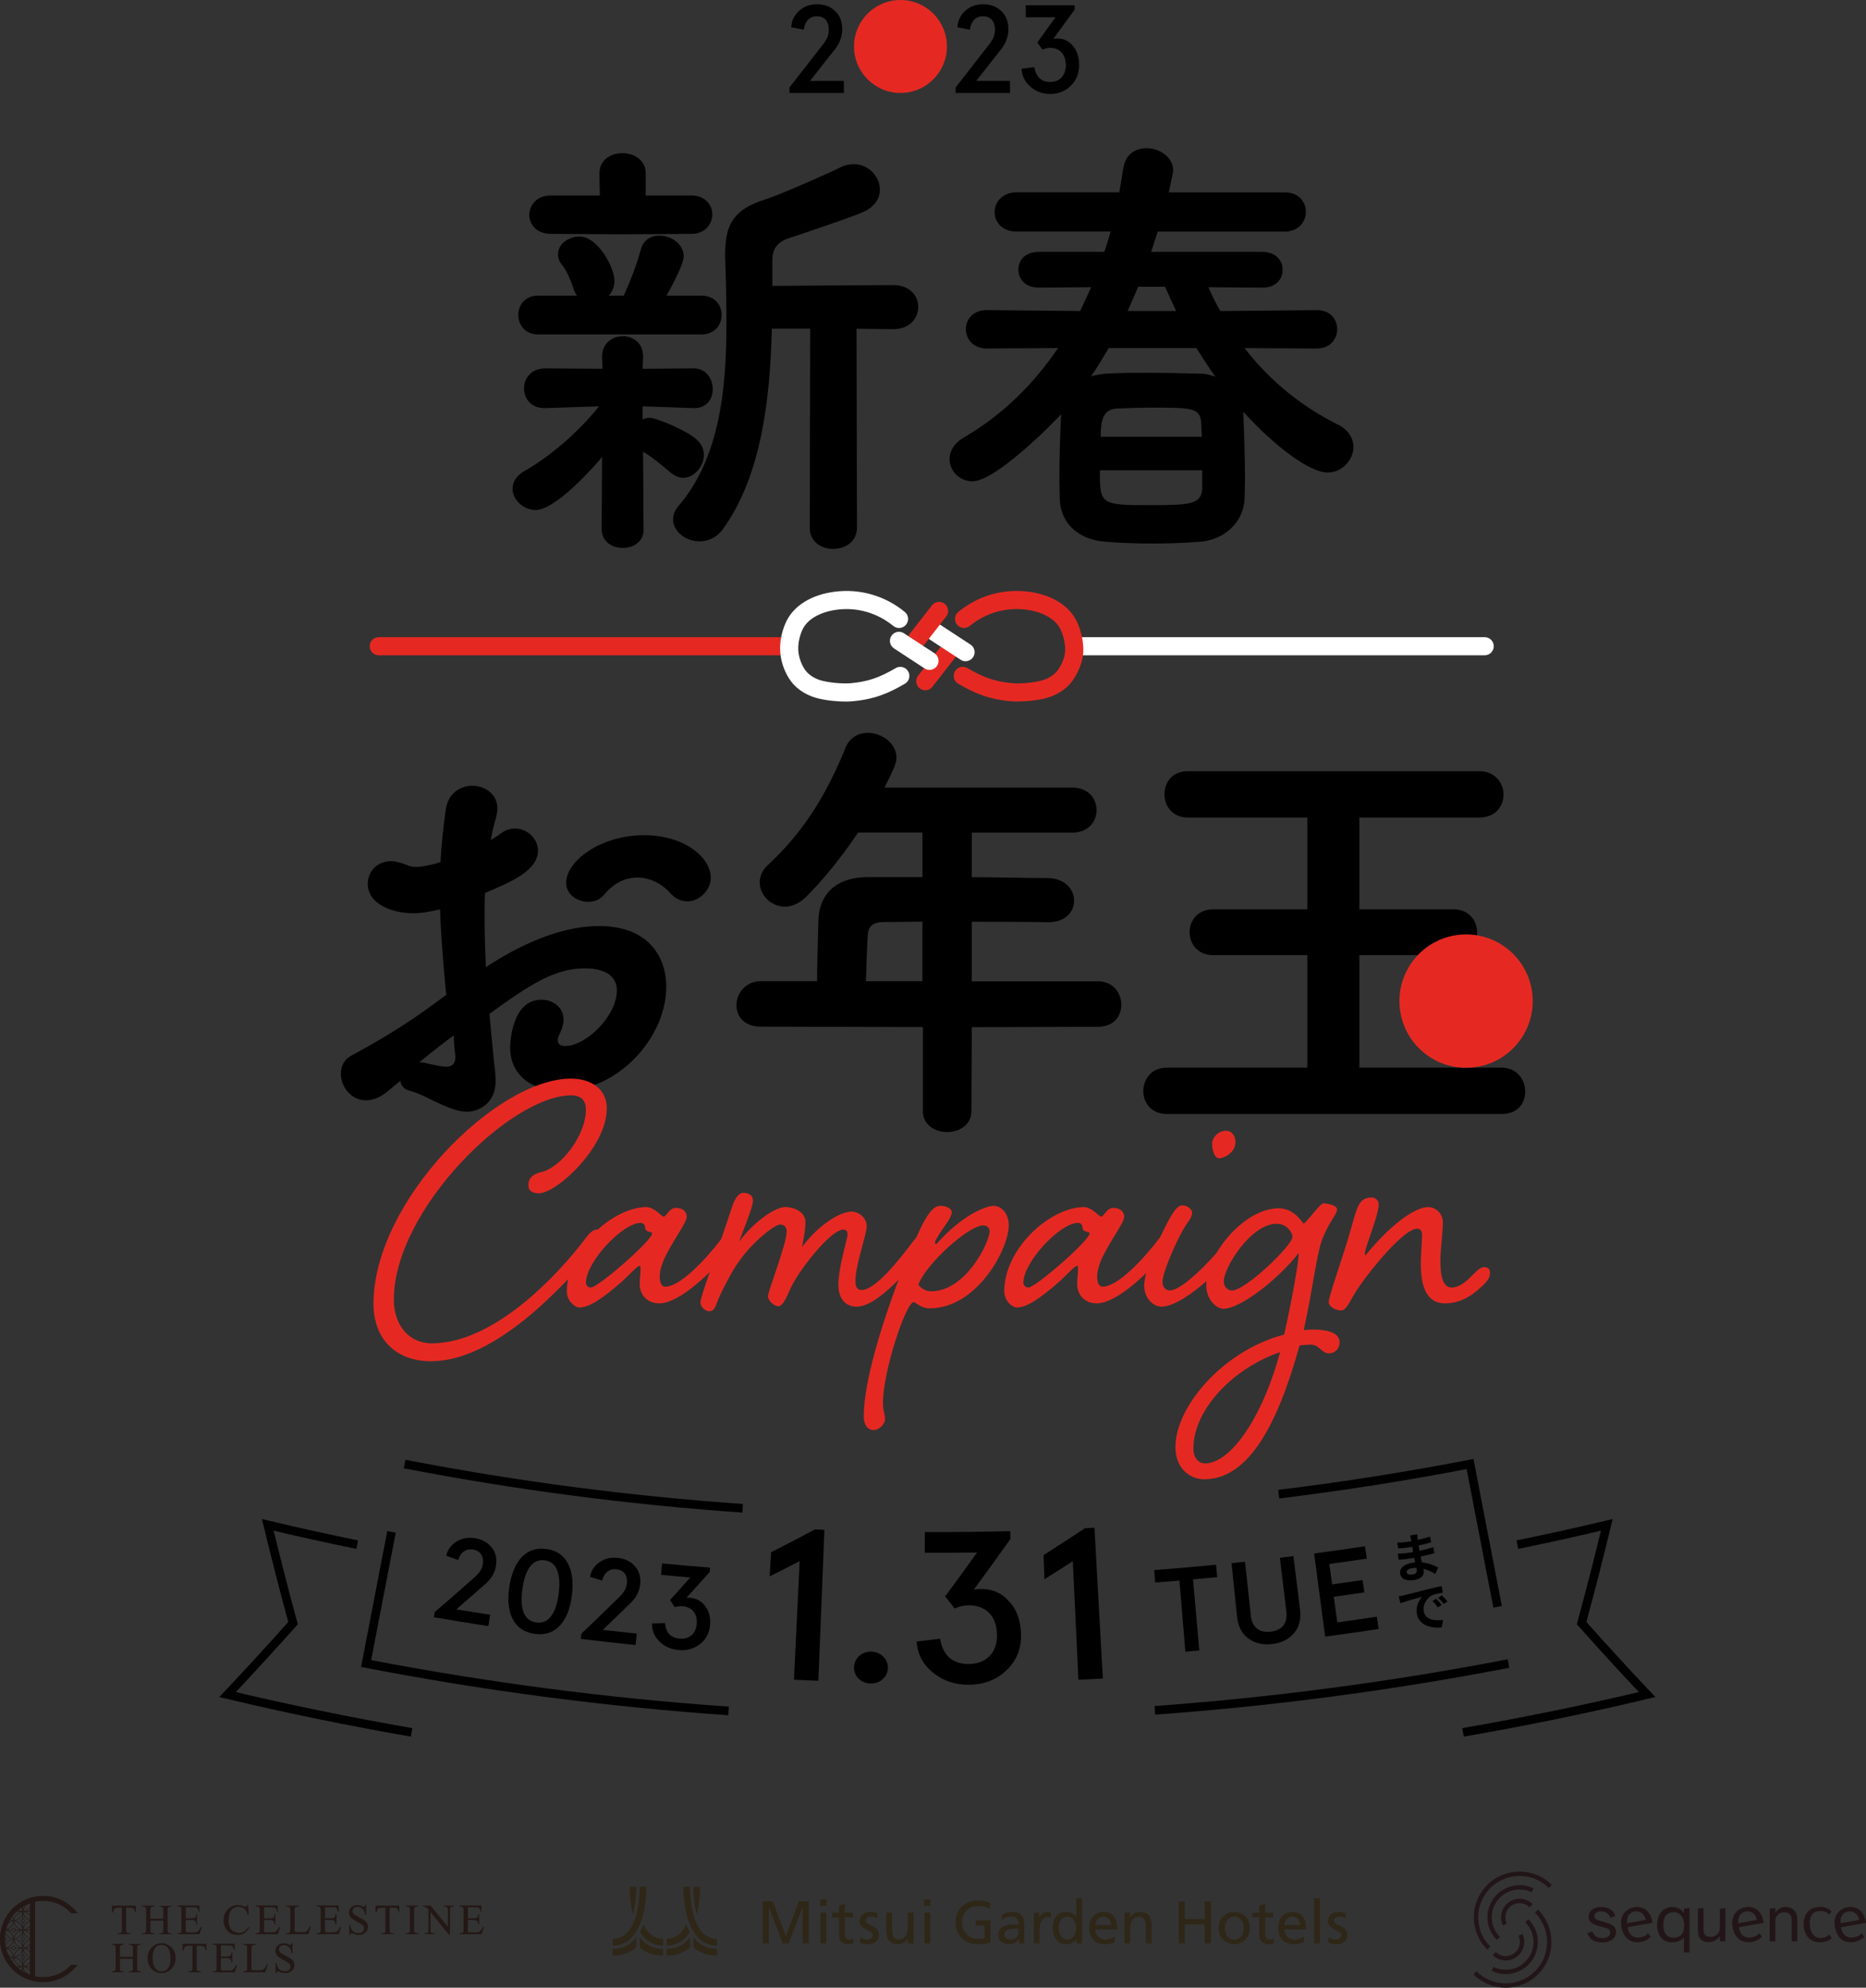 <?xml version="1.0" encoding="UTF-8"?>
<svg id="_レイヤー_2" data-name="レイヤー 2" xmlns="http://www.w3.org/2000/svg" xmlns:xlink="http://www.w3.org/1999/xlink" viewBox="0 0 612.08 651.65">
  <rect x="0" y="0" width="612.08" height="651.65" fill="#333333" stroke="none"/>
  <defs>
    <style>
      .cls-1 {
        clip-path: url(#clippath);
      }

      .cls-2 {
        fill: #fff;
      }

      .cls-3 {
        fill: #e52922;
      }

      .cls-4 {
        fill: #231815;
      }

      .cls-5 {
        fill: #221518;
      }

      .cls-6 {
        fill: #2e2617;
      }

      .cls-7 {
        fill: none;
        stroke: #000;
        stroke-miterlimit: 10;
        stroke-width: 2.83px;
      }
    </style>
    <clipPath id="clippath">
      <path class="cls-4" d="M9.6,647.34h0s0,0,0,0c0,0,0,0,0,0Zm32.67-10.06v.25h.33c.22,0,.42,.05,.62,.16,.08,.05,.15,.09,.2,.15,.05,.05,.09,.12,.11,.21,.03,.09,.04,.2,.05,.34,0,.14,.01,.32,.01,.54v2.66h-4.32v-2.66c0-.46,.03-.76,.08-.91,.03-.09,.08-.16,.15-.22,.07-.06,.14-.11,.23-.15,.08-.04,.17-.07,.27-.09,.09-.02,.19-.03,.28-.03h.34v-.25h-3.99v.25h.33c.22,0,.43,.05,.63,.16,.08,.05,.15,.09,.2,.15,.05,.05,.08,.12,.11,.21,.02,.09,.04,.2,.05,.34,0,.14,.01,.32,.01,.54v6.01c0,.56-.05,.92-.16,1.06-.17,.22-.45,.34-.84,.34h-.33v.25h3.99v-.25h-.34c-.22,0-.43-.05-.62-.16-.08-.05-.15-.09-.2-.15-.05-.05-.09-.12-.11-.21-.03-.09-.04-.2-.05-.34,0-.14-.01-.32-.01-.54v-2.83h4.32v2.83c0,.56-.06,.92-.17,1.06-.18,.22-.46,.34-.83,.34h-.33v.25h3.98v-.25h-.33c-.22,0-.43-.05-.63-.16-.08-.05-.15-.09-.2-.14-.05-.05-.08-.12-.11-.21-.02-.09-.04-.2-.05-.34,0-.14-.01-.32-.01-.54v-6.01c0-.45,.02-.75,.07-.91,.03-.09,.08-.16,.15-.22,.07-.06,.14-.11,.23-.15,.09-.04,.18-.07,.27-.09,.1-.02,.19-.03,.27-.03h.33v-.25s-3.98,0-3.98,0Zm17.66,0v2.18h.26c.05-.33,.11-.61,.21-.82,.09-.21,.21-.37,.36-.49,.15-.11,.32-.19,.53-.23,.21-.04,.46-.06,.74-.06h1.12v7.11c0,.53-.05,.86-.15,1-.16,.24-.44,.36-.84,.36h-.33v.25h3.95v-.25h-.32c-.37,0-.63-.1-.8-.29-.12-.14-.19-.5-.19-1.07v-7.11h1.31c.26,0,.49,.03,.69,.09,.2,.06,.36,.15,.5,.27,.14,.13,.25,.29,.33,.49,.08,.2,.15,.45,.18,.74h.16v-2.18h-7.71Zm9.85,0v.25h.33c.38,0,.66,.09,.82,.27,.12,.14,.18,.51,.18,1.09v6.05c0,.46-.03,.76-.08,.9-.03,.08-.08,.15-.14,.22-.07,.06-.15,.11-.23,.15-.08,.04-.18,.07-.27,.09-.1,.02-.19,.03-.27,.03h-.33v.25h7.17l.8-2.33h-.27c-.15,.29-.29,.54-.44,.76-.15,.21-.29,.39-.43,.53-.11,.11-.22,.2-.33,.27-.1,.07-.22,.13-.36,.16-.14,.04-.29,.07-.47,.08-.18,.02-.41,.02-.68,.02h-1.58c-.13,0-.23,0-.32-.02-.08-.01-.15-.03-.21-.06-.05-.03-.09-.06-.12-.09-.03-.04-.05-.07-.07-.12-.04-.1-.05-.35-.05-.76v-3.07h2.04c.19,0,.36,.01,.5,.03,.14,.02,.26,.06,.36,.1,.1,.05,.18,.1,.25,.16,.06,.06,.12,.13,.16,.22,.03,.06,.06,.17,.1,.31,.03,.14,.06,.33,.1,.56h.25v-3.24h-.25c-.01,.23-.04,.43-.08,.6-.04,.17-.11,.31-.22,.42-.11,.11-.25,.19-.44,.25-.19,.05-.43,.08-.72,.08h-2.04v-3.68h2.55c.46,0,.78,.03,.97,.1,.11,.05,.21,.11,.29,.17,.08,.06,.16,.15,.22,.25,.06,.11,.12,.24,.17,.4,.05,.16,.1,.36,.15,.61h.16v-2.04h-7.17Zm9.98,0v.25h.35c.35,0,.62,.1,.8,.3,.13,.14,.19,.51,.19,1.09v6.01c0,.54-.05,.87-.14,1.02-.17,.26-.46,.38-.84,.38h-.35v.25h7.21l.8-2.53-.23-.05c-.12,.29-.24,.54-.36,.75-.12,.21-.24,.38-.36,.53-.12,.14-.25,.26-.37,.35-.13,.09-.27,.16-.41,.21-.29,.11-.79,.16-1.5,.16h-.68c-.6,0-.96-.02-1.07-.07-.07-.03-.13-.07-.18-.11-.05-.05-.08-.11-.11-.19-.03-.08-.05-.17-.06-.28-.01-.11-.02-.25-.02-.41v-5.85c0-.56,.04-.91,.11-1.05,.04-.07,.09-.14,.15-.2,.06-.06,.15-.12,.25-.16,.11-.05,.25-.08,.41-.1,.17-.02,.38-.03,.63-.03v-.25h-4.21Zm-28.07,8.71c-.37-.22-.67-.52-.92-.91-.25-.39-.44-.86-.57-1.4-.13-.54-.19-1.14-.19-1.8s.06-1.25,.2-1.78c.13-.53,.32-.98,.57-1.36,.25-.37,.56-.66,.92-.86,.37-.2,.78-.3,1.26-.3,.5,0,.94,.1,1.32,.31,.38,.2,.69,.5,.95,.88,.25,.38,.44,.85,.57,1.41,.13,.56,.19,1.19,.19,1.9s-.08,1.38-.23,1.92c-.15,.54-.37,.98-.64,1.32-.27,.35-.59,.6-.96,.77-.37,.16-.77,.25-1.2,.25-.48,0-.9-.11-1.27-.33m-1.74-7.7c-1.01,.93-1.51,2.14-1.51,3.62s.43,2.62,1.3,3.53c.87,.91,1.95,1.37,3.23,1.37s2.35-.47,3.24-1.4c.89-.93,1.34-2.11,1.34-3.52s-.44-2.52-1.33-3.43c-.89-.92-1.93-1.38-3.14-1.38s-2.26,.41-3.14,1.21m45.72-1.21c-.05,.22-.11,.36-.18,.43-.08,.07-.17,.11-.29,.11s-.29-.06-.54-.17c-.56-.24-1.09-.36-1.57-.36-.39,0-.76,.07-1.09,.2-.33,.13-.62,.31-.86,.53-.24,.22-.43,.49-.57,.78-.14,.3-.21,.61-.21,.94,0,.39,.07,.73,.22,1.02,.15,.28,.35,.54,.59,.76,.25,.22,.53,.43,.85,.61,.32,.19,.66,.38,1.01,.59,.31,.18,.6,.35,.88,.49,.28,.15,.52,.3,.73,.46,.21,.16,.37,.34,.5,.55,.12,.2,.19,.45,.19,.75,0,.2-.04,.39-.13,.58-.08,.19-.21,.35-.37,.49-.16,.14-.35,.25-.58,.33-.23,.08-.49,.12-.78,.12-.24,0-.48-.03-.71-.09-.23-.06-.45-.14-.65-.24-.2-.1-.38-.23-.54-.37-.16-.14-.29-.3-.39-.46-.1-.17-.19-.38-.27-.63-.08-.25-.15-.54-.21-.88h-.25v3.19h.25c.03-.21,.08-.36,.15-.43,.07-.07,.16-.1,.27-.1,.02,0,.06,0,.13,.02,.07,.01,.15,.03,.24,.06,.1,.02,.2,.05,.32,.09,.11,.03,.23,.07,.34,.11,.16,.06,.29,.11,.4,.14,.11,.03,.22,.06,.33,.08,.11,.02,.22,.03,.33,.03,.11,0,.25,0,.41,0,.43,0,.82-.07,1.18-.21,.36-.14,.67-.33,.93-.56,.26-.24,.46-.51,.6-.82,.14-.31,.22-.64,.22-.99,0-.41-.07-.76-.23-1.05-.15-.29-.35-.55-.61-.78-.25-.23-.55-.43-.88-.62-.33-.19-.69-.38-1.06-.58-.33-.17-.64-.34-.92-.49-.28-.15-.53-.31-.73-.47s-.37-.34-.49-.53c-.12-.19-.18-.41-.18-.67,0-.18,.04-.36,.12-.53,.08-.17,.2-.32,.35-.46,.15-.13,.32-.24,.53-.32,.2-.08,.42-.12,.65-.12,.21,0,.42,.03,.63,.09,.21,.06,.4,.14,.59,.24,.18,.1,.36,.23,.51,.37,.16,.15,.29,.31,.39,.49,.22,.37,.36,.86,.45,1.48h.25v-3.22h-.25Zm-58.85-12.32v2.18h.26c.05-.33,.11-.61,.21-.82,.09-.21,.21-.37,.36-.49,.15-.11,.32-.19,.54-.23,.21-.04,.46-.06,.74-.06h1.12v7.11c0,.53-.05,.86-.15,1-.16,.24-.44,.36-.84,.36h-.33v.25h3.95v-.25h-.32c-.37,0-.63-.1-.8-.29-.12-.14-.19-.5-.19-1.07v-7.11h1.31c.26,0,.49,.03,.69,.09,.2,.06,.36,.15,.5,.27,.14,.13,.25,.29,.33,.49,.08,.2,.15,.45,.18,.74h.16v-2.18h-7.71Zm15.45,0v.25h.33c.21,0,.42,.05,.63,.16,.08,.05,.15,.09,.2,.15,.05,.05,.09,.12,.11,.21,.03,.09,.04,.2,.05,.34,0,.14,.01,.32,.01,.54v2.66h-4.32v-2.66c0-.46,.03-.76,.08-.91,.03-.09,.08-.16,.15-.22,.07-.06,.14-.11,.23-.15,.08-.04,.17-.07,.27-.09,.09-.02,.19-.03,.28-.03h.34v-.25h-3.99v.25h.33c.22,0,.43,.05,.63,.16,.08,.05,.15,.09,.2,.15,.05,.05,.08,.12,.11,.21,.03,.09,.04,.2,.05,.34,0,.14,.01,.32,.01,.54v6.01c0,.56-.05,.91-.16,1.06-.17,.22-.45,.34-.84,.34h-.33v.25h3.99v-.25h-.34c-.22,0-.43-.05-.62-.16-.08-.05-.15-.09-.2-.15-.05-.05-.09-.12-.11-.21-.02-.09-.04-.2-.05-.34,0-.14-.01-.31-.01-.53v-2.83h4.32v2.83c0,.56-.06,.91-.17,1.06-.18,.22-.45,.34-.83,.34h-.33v.25h3.98v-.25h-.33c-.22,0-.43-.05-.63-.16-.08-.05-.15-.09-.2-.14-.05-.05-.09-.12-.11-.21-.03-.09-.04-.2-.05-.34,0-.14-.01-.31-.01-.53v-6.01c0-.45,.02-.75,.08-.91,.03-.09,.08-.16,.15-.22,.07-.06,.14-.11,.23-.15,.09-.04,.18-.07,.27-.09,.1-.02,.19-.03,.27-.03h.33v-.25s-3.98,0-3.98,0Zm5.96,0v.25h.33c.38,0,.66,.09,.82,.27,.12,.14,.18,.51,.18,1.09v6.05c0,.46-.03,.76-.08,.9-.03,.08-.08,.15-.14,.22-.07,.06-.15,.11-.23,.15-.09,.04-.18,.07-.27,.09-.1,.02-.19,.03-.27,.03h-.33v.25h7.17l.8-2.33h-.27c-.15,.29-.29,.54-.44,.75-.15,.22-.29,.39-.43,.53-.11,.11-.22,.2-.33,.27-.1,.07-.22,.13-.36,.17-.14,.04-.29,.07-.47,.08-.18,.02-.41,.02-.68,.02h-1.58c-.13,0-.23,0-.32-.02-.09-.01-.15-.03-.21-.06-.05-.02-.09-.06-.12-.09s-.05-.08-.07-.12c-.04-.1-.05-.35-.05-.76v-3.07h2.05c.19,0,.36,.01,.5,.03,.14,.02,.26,.06,.36,.1,.1,.05,.18,.1,.25,.16,.06,.06,.12,.13,.16,.22,.03,.06,.06,.17,.1,.31,.03,.14,.06,.33,.1,.56h.25v-3.24h-.25c-.01,.23-.04,.43-.08,.6-.04,.17-.11,.31-.22,.42-.11,.11-.25,.19-.44,.25-.18,.05-.43,.08-.72,.08h-2.05v-3.68h2.55c.46,0,.78,.03,.97,.1,.11,.05,.21,.11,.3,.17s.16,.15,.22,.25c.06,.11,.12,.24,.17,.4,.05,.16,.1,.36,.15,.61h.16v-2.04h-7.17Zm25.69,0v.25h.33c.38,0,.66,.09,.82,.27,.12,.14,.18,.51,.18,1.09v6.05c0,.46-.03,.76-.08,.9-.03,.08-.08,.15-.14,.22-.07,.06-.14,.11-.23,.15-.08,.04-.17,.07-.27,.09-.1,.02-.19,.03-.27,.03h-.33v.25h7.17l.8-2.33h-.27c-.15,.29-.29,.54-.44,.75-.15,.22-.29,.39-.43,.53-.11,.11-.22,.2-.33,.27-.1,.07-.22,.13-.36,.17-.13,.04-.29,.07-.47,.08-.18,.02-.41,.02-.68,.02h-1.58c-.13,0-.23,0-.32-.02-.09-.01-.15-.03-.21-.06-.05-.02-.09-.06-.12-.09-.03-.04-.05-.08-.07-.12-.04-.1-.05-.35-.05-.76v-3.07h2.04c.19,0,.36,.01,.5,.03,.14,.02,.26,.06,.36,.1,.1,.05,.18,.1,.25,.16,.06,.06,.12,.13,.16,.22,.03,.06,.06,.17,.1,.31,.03,.14,.06,.33,.1,.56h.25v-3.24h-.25c-.01,.23-.04,.43-.08,.6-.04,.17-.11,.31-.22,.42-.11,.11-.25,.19-.44,.25-.19,.05-.43,.08-.72,.08h-2.04v-3.68h2.55c.46,0,.78,.03,.97,.1,.11,.05,.21,.11,.29,.17,.08,.06,.16,.15,.22,.25,.06,.11,.12,.24,.17,.4,.05,.16,.1,.36,.15,.61h.17v-2.04h-7.17Zm9.99,0v.25h.35c.35,0,.62,.1,.8,.3,.13,.14,.19,.51,.19,1.09v6.01c0,.54-.05,.87-.14,1.02-.17,.26-.46,.38-.84,.38h-.35v.25h7.21l.8-2.53-.23-.05c-.12,.29-.24,.54-.36,.75-.12,.21-.24,.38-.36,.52-.12,.14-.25,.26-.37,.35-.13,.09-.27,.16-.41,.21-.29,.11-.79,.16-1.5,.16h-.68c-.6,0-.96-.02-1.07-.07-.07-.03-.13-.07-.18-.11-.05-.05-.08-.11-.11-.19-.03-.08-.05-.17-.06-.29-.01-.11-.02-.25-.02-.41v-5.85c0-.56,.04-.91,.11-1.05,.04-.07,.09-.14,.15-.2,.06-.06,.15-.12,.25-.16,.11-.05,.24-.08,.41-.1,.17-.02,.38-.03,.63-.03v-.25h-4.21Zm10,0v.25h.33c.38,0,.66,.09,.82,.27,.12,.14,.18,.51,.18,1.09v6.05c0,.46-.03,.76-.08,.9-.03,.08-.07,.15-.14,.22-.07,.06-.15,.11-.23,.15-.09,.04-.18,.07-.27,.09-.1,.02-.19,.03-.27,.03h-.33v.25h7.17l.8-2.33h-.27c-.15,.29-.29,.54-.44,.75-.15,.22-.29,.39-.43,.53-.11,.11-.22,.2-.33,.27-.1,.07-.22,.13-.36,.17-.14,.04-.29,.07-.47,.08-.18,.02-.41,.02-.68,.02h-1.58c-.13,0-.23,0-.32-.02-.09-.01-.15-.03-.21-.06-.05-.02-.09-.06-.12-.09-.03-.04-.05-.08-.07-.12-.04-.1-.05-.35-.05-.76v-3.07h2.05c.19,0,.36,.01,.5,.03,.14,.02,.26,.06,.36,.1,.1,.05,.18,.1,.25,.16,.06,.06,.12,.13,.16,.22,.03,.06,.06,.17,.1,.31,.03,.14,.06,.33,.1,.56h.25v-3.24h-.25c-.01,.23-.04,.43-.08,.6-.04,.17-.11,.31-.22,.42-.1,.11-.25,.19-.44,.25-.18,.05-.43,.08-.72,.08h-2.05v-3.68h2.55c.46,0,.78,.03,.97,.1,.11,.05,.21,.11,.3,.17,.08,.06,.16,.15,.22,.25,.06,.11,.12,.24,.17,.4,.05,.16,.1,.36,.15,.61h.16v-2.04h-7.17Zm19.35,0v2.18h.26c.05-.33,.11-.61,.21-.82,.09-.21,.21-.37,.36-.49,.15-.11,.33-.19,.54-.23,.21-.04,.46-.06,.74-.06h1.12v7.11c0,.53-.05,.86-.15,1-.17,.24-.44,.36-.84,.36h-.33v.25h3.95v-.25h-.32c-.37,0-.63-.1-.8-.29-.12-.14-.18-.5-.18-1.07v-7.11h1.31c.26,0,.49,.03,.69,.09,.2,.06,.36,.15,.5,.27,.14,.13,.25,.29,.33,.49,.08,.2,.15,.45,.18,.74h.16v-2.18h-7.71Zm9.92,0v.25h.33c.22,0,.43,.05,.63,.16,.08,.05,.15,.09,.2,.14,.05,.05,.08,.12,.11,.21,.02,.09,.04,.2,.05,.34,0,.14,.01,.32,.01,.54v6.01c0,.56-.06,.91-.17,1.06-.17,.22-.45,.34-.84,.34h-.33v.25h3.99v-.25h-.34c-.22,0-.43-.05-.62-.16-.08-.05-.15-.09-.2-.15-.05-.05-.09-.12-.11-.21-.02-.09-.04-.2-.05-.34,0-.14-.01-.31-.01-.53v-6.01c0-.56,.06-.91,.17-1.06,.17-.22,.45-.34,.83-.34h.34v-.25h-3.99Zm12.45,0v.25h.32c.36,0,.63,.1,.8,.29,.13,.14,.19,.5,.19,1.07v5.37l-5.69-6.98h-2.53v.25c.27,0,.47,.02,.6,.06,.14,.05,.26,.09,.36,.13,.1,.04,.18,.09,.27,.15,.08,.06,.17,.14,.26,.24,.09,.1,.21,.22,.34,.38v6.47c0,.53-.05,.86-.15,1-.16,.24-.45,.36-.84,.36h-.32v.25h3.24v-.25h-.33c-.37,0-.63-.1-.8-.29-.12-.14-.19-.5-.19-1.07v-5.73l6.14,7.49h.25v-7.84c0-.53,.05-.86,.15-1,.17-.24,.44-.36,.84-.36h.33v-.25h-3.24Zm5.13,0v.25h.33c.38,0,.66,.09,.82,.27,.12,.14,.18,.51,.18,1.09v6.05c0,.46-.03,.76-.08,.9-.03,.08-.08,.15-.14,.22-.07,.06-.15,.11-.23,.15-.08,.04-.17,.07-.27,.09-.1,.02-.19,.03-.27,.03h-.33v.25h7.17l.8-2.33h-.27c-.15,.29-.29,.54-.44,.75-.15,.22-.29,.39-.43,.53-.11,.11-.22,.2-.33,.27-.1,.07-.22,.13-.36,.17-.14,.04-.29,.07-.47,.08-.18,.02-.41,.02-.68,.02h-1.58c-.13,0-.23,0-.32-.02-.09-.01-.15-.03-.21-.06-.05-.02-.09-.06-.12-.09s-.05-.08-.07-.12c-.04-.1-.05-.35-.05-.76v-3.07h2.05c.19,0,.36,.01,.5,.03,.14,.02,.26,.06,.36,.1,.1,.05,.18,.1,.25,.16,.06,.06,.12,.13,.16,.22,.03,.06,.06,.17,.1,.31,.03,.14,.06,.33,.1,.56h.25v-3.24h-.25c-.01,.23-.04,.43-.08,.6-.04,.17-.11,.31-.22,.42-.1,.11-.25,.19-.44,.25-.19,.05-.43,.08-.72,.08h-2.05v-3.68h2.55c.46,0,.78,.03,.97,.1,.11,.05,.21,.11,.3,.17,.08,.06,.16,.15,.22,.25,.06,.11,.12,.24,.17,.4,.05,.16,.1,.36,.15,.61h.16v-2.04h-7.17Zm-69.68-.21c-.04,.19-.11,.34-.21,.46-.1,.12-.22,.18-.37,.18-.07,0-.21-.05-.41-.15-.65-.33-1.32-.49-1.99-.49-.38,0-.75,.04-1.11,.13-.36,.09-.71,.21-1.03,.38-.33,.17-.63,.37-.91,.62-.28,.24-.53,.52-.75,.83-.32,.44-.55,.92-.7,1.44-.15,.52-.23,1.06-.23,1.61,0,1.15,.32,2.16,.95,3.01,.84,1.14,2.04,1.72,3.58,1.72,.43,0,.82-.05,1.19-.14,.37-.09,.71-.24,1.03-.44s.61-.45,.88-.75c.27-.3,.52-.66,.76-1.07l-.21-.14c-.26,.33-.49,.61-.7,.85-.21,.24-.43,.44-.66,.6-.23,.16-.48,.28-.76,.36-.28,.08-.61,.12-1,.12-.34,0-.66-.04-.98-.12-.31-.08-.6-.2-.87-.36-.27-.16-.5-.36-.71-.6-.21-.24-.38-.51-.52-.83-.27-.62-.4-1.35-.4-2.19,0-.55,.04-1.04,.12-1.49,.08-.44,.2-.84,.36-1.18,.28-.63,.67-1.1,1.15-1.4,.48-.3,1.03-.46,1.65-.46,.37,0,.71,.05,1.03,.15,.32,.1,.6,.26,.86,.47,.26,.22,.49,.49,.7,.83,.2,.34,.38,.74,.52,1.21h.21l-.21-3.16h-.24Zm38.73,0c-.05,.22-.11,.36-.18,.43-.07,.07-.17,.11-.29,.11s-.3-.06-.54-.17c-.56-.24-1.09-.36-1.57-.36-.39,0-.76,.07-1.09,.2-.33,.13-.62,.31-.86,.53-.24,.22-.43,.48-.57,.78-.14,.3-.21,.61-.21,.94,0,.39,.07,.73,.22,1.02,.15,.28,.35,.54,.59,.76,.25,.22,.53,.43,.85,.61,.32,.19,.66,.38,1.01,.59,.31,.18,.6,.35,.88,.49,.28,.15,.52,.3,.73,.46,.21,.16,.37,.34,.5,.55,.12,.2,.19,.45,.19,.75,0,.2-.04,.4-.13,.58-.08,.19-.21,.35-.37,.49-.16,.14-.35,.25-.58,.33s-.49,.12-.78,.12c-.24,0-.48-.03-.71-.09-.23-.06-.45-.14-.65-.24-.2-.1-.38-.23-.54-.37-.16-.14-.29-.3-.39-.46-.1-.17-.19-.38-.27-.63-.08-.25-.15-.54-.21-.88h-.25v3.19h.25c.03-.21,.08-.36,.15-.43,.07-.07,.16-.1,.27-.1,.02,0,.06,0,.13,.02,.07,.01,.15,.03,.24,.05,.1,.02,.2,.05,.32,.09,.11,.03,.23,.07,.34,.11,.16,.06,.29,.11,.4,.14,.11,.03,.22,.06,.33,.08,.1,.02,.21,.03,.33,.03,.11,0,.25,0,.41,0,.43,0,.82-.07,1.18-.21,.36-.14,.67-.33,.93-.56,.26-.24,.46-.51,.6-.82,.14-.31,.22-.64,.22-.99,0-.41-.08-.76-.23-1.05-.15-.29-.35-.55-.61-.78-.25-.23-.55-.43-.88-.62-.33-.19-.69-.38-1.06-.58-.33-.17-.64-.34-.92-.49-.28-.15-.53-.31-.73-.47-.21-.16-.37-.34-.49-.53-.12-.19-.18-.41-.18-.67,0-.18,.04-.36,.12-.53,.08-.17,.2-.32,.35-.46,.15-.13,.32-.24,.53-.32,.2-.08,.42-.12,.65-.12,.21,0,.42,.03,.63,.09,.21,.06,.41,.14,.59,.24,.19,.1,.36,.23,.51,.37,.16,.15,.29,.31,.39,.49,.22,.37,.36,.86,.45,1.48h.25v-3.22h-.25Zm-110.65,22.61c.11,.05,.22,.1,.34,.14-.11-.05-.23-.09-.34-.14m-1.67-1.92v1.04s.07,.05,.11,.07c-.17-.1-.34-.21-.5-.33,.02,.01,.03,.02,.05,.03,.16-.29,.27-.58,.34-.82m.12,1.12v-1.12c.13,.43,.38,1.03,.86,1.52,.07,.07,.14,.13,.21,.19-.37-.18-.73-.38-1.08-.59m-1.52-1.09c.57-.35,1.17-.48,1.38-.52-.03,.19-.15,.71-.44,1.24-.33-.23-.64-.47-.95-.72m2.47,1.4c-.68-.68-.89-1.64-.94-1.92,.28,.05,1.24,.26,1.92,.94,.14,.14,.25,.29,.36,.44v1.33s-.07-.03-.11-.04c-.05-.02-.11-.04-.16-.06,0,0,0,0,0,0,0,0,0,0,0,0h0s0,0,0,0c-.35-.14-.73-.36-1.05-.68m-3.06-1.93h1.47c-.28,.09-.64,.22-.98,.44,.01,.01,.03,.02,.04,.03-.18-.15-.36-.31-.53-.48m4.13,.86c-.48-.48-1.08-.73-1.51-.86h1.77v1.17c-.08-.11-.17-.21-.27-.31m0-1.84c.1-.1,.19-.2,.27-.31v1.17h-1.78c.43-.13,1.03-.38,1.51-.86m-5.09-1.75c.1,.42,.35,1.17,.92,1.75,.48,.48,1.08,.73,1.51,.86h-1.6c-.47-.46-.91-.96-1.3-1.49,0,0,0,.01,.01,.02,.25-.43,.39-.85,.46-1.14m4.02,.68c.42-.42,.93-.65,1.34-.79v1.33c-.1,.15-.22,.3-.36,.44-.68,.68-1.64,.89-1.92,.94,.05-.28,.26-1.24,.94-1.92m-5.18-.58c.47-.23,.91-.32,1.09-.35-.03,.2-.15,.74-.47,1.29-.22-.3-.43-.61-.62-.93m2.17,1.57c-.68-.68-.89-1.64-.94-1.92,.28,.05,1.24,.26,1.92,.94,.68,.68,.89,1.64,.94,1.92-.28-.05-1.24-.26-1.92-.94m1.5-2c0-.27,.22-.49,.49-.49s.49,.22,.49,.49-.22,.49-.49,.49-.49-.22-.49-.49m-4.28-.7s.02,.04,.03,.06c.51,.37,1.07,.55,1.41,.63-.23,.05-.56,.15-.9,.32,0,.02,.02,.03,.03,.05-.21-.35-.39-.7-.57-1.07m3.84,1.62c-.58-.58-1.34-.83-1.76-.93,.42-.1,1.17-.34,1.76-.93,.48-.48,.74-1.08,.86-1.52v1.84c-.31,.03-.55,.29-.55,.61s.24,.58,.55,.61v1.84c-.13-.43-.38-1.03-.86-1.52m.99-.32c.31-.03,.55-.29,.55-.61s-.24-.57-.55-.61v-1.84c.13,.43,.38,1.03,.86,1.52,.45,.45,1,.7,1.42,.83v.19c-.42,.13-.97,.38-1.42,.83-.48,.48-.74,1.08-.86,1.52v-1.84Zm-4.92-1.5c-.28-.62-.51-1.28-.69-1.95,.42,.12,1.04,.36,1.53,.85,.68,.68,.89,1.64,.94,1.92-.26-.04-1.11-.23-1.78-.81m2.86-1.11c.68-.68,1.64-.89,1.92-.94-.05,.28-.26,1.24-.94,1.92-.68,.68-1.64,.89-1.92,.94,.05-.28,.25-1.24,.94-1.92m3.01,.98c-.68-.68-.89-1.64-.94-1.92,.28,.05,1.24,.26,1.92,.94,.14,.14,.25,.29,.36,.44v1.33c-.4-.13-.92-.37-1.34-.79m-3.41-1.93h1.82c-.43,.13-1.03,.38-1.51,.86-.58,.58-.82,1.32-.92,1.75-.1-.42-.35-1.17-.92-1.75-.48-.48-1.08-.73-1.51-.86h1.82c.03,.31,.29,.55,.61,.55s.57-.24,.61-.55m4.48,.86c-.48-.48-1.08-.73-1.51-.86h1.77v1.17c-.08-.11-.17-.21-.27-.31m-5.57-.92c0-.27,.22-.49,.49-.49s.49,.22,.49,.49-.22,.49-.49,.49-.49-.22-.49-.49m5.57-.92c.1-.1,.19-.2,.27-.31v1.17h-1.77c.43-.13,1.03-.38,1.51-.86m-6.01,0c.58-.58,.83-1.32,.92-1.75,.1,.42,.35,1.17,.92,1.75,.48,.48,1.08,.73,1.51,.86h-1.82c-.03-.31-.29-.55-.61-.55s-.57,.24-.61,.55h-1.82c.43-.13,1.03-.38,1.51-.86m4.94-1.07c.42-.42,.93-.65,1.34-.79v1.33c-.1,.15-.22,.3-.36,.44-.68,.68-1.64,.89-1.92,.94,.05-.28,.26-1.24,.94-1.92m-6.01,0c.68-.68,1.64-.89,1.92-.94-.05,.28-.26,1.24-.94,1.92-.51,.51-1.18,.76-1.6,.87-.06-.24-.11-.49-.15-.73,0,.04,.01,.08,.02,.11,.14-.39,.37-.85,.75-1.23m3.01,.98c-.68-.68-.89-1.64-.94-1.92,.28,.05,1.24,.26,1.92,.94,.68,.68,.89,1.64,.94,1.92-.28-.05-1.24-.26-1.92-.94m-3.96-2c0-.16,0-.32,0-.48,.24,.03,.42,.23,.42,.48s-.18,.45-.42,.48c0-.16,0-.32,0-.48m5.46,0c0-.27,.22-.49,.49-.49s.49,.22,.49,.49-.22,.49-.49,.49-.49-.22-.49-.49m-5.45-.6s0,.08,0,.12c0-.04,0-.08,0-.12m0,1.21c.3-.04,.54-.29,.54-.6s-.24-.57-.54-.6c.02-.48,.07-.94,.14-1.4,.15,.35,.37,.74,.71,1.08,.58,.58,1.34,.83,1.76,.93-.42,.1-1.17,.34-1.76,.93-.33,.34-.56,.73-.7,1.08-.07-.46-.12-.93-.15-1.4m5.01,.32c-.58-.58-1.34-.83-1.76-.93,.42-.1,1.17-.34,1.76-.93,.48-.48,.74-1.08,.86-1.52v1.84c-.31,.03-.55,.29-.55,.61s.24,.58,.55,.61v1.84c-.13-.43-.38-1.03-.86-1.52m.99-.32c.31-.03,.55-.29,.55-.61s-.24-.57-.55-.61v-1.84c.13,.43,.38,1.03,.86,1.52,.45,.45,1,.7,1.42,.83v.19c-.42,.13-.97,.38-1.42,.83-.48,.48-.74,1.09-.86,1.52v-1.84Zm-5.06-1.62c-.38-.38-.61-.84-.75-1.23,.04-.21,.08-.42,.13-.62,.42,.11,1.09,.35,1.6,.87,.68,.68,.89,1.64,.94,1.92-.28-.05-1.24-.26-1.92-.94m3.01-.98c.68-.68,1.64-.89,1.92-.94-.05,.28-.26,1.24-.94,1.92-.68,.68-1.64,.89-1.92,.94,.05-.28,.26-1.24,.94-1.92m3.01,.98c-.68-.68-.89-1.64-.94-1.92,.28,.05,1.24,.26,1.92,.94,.14,.14,.25,.29,.36,.44v1.33c-.4-.13-.92-.37-1.34-.79m-3.41-1.93h1.82c-.43,.13-1.03,.38-1.51,.86-.58,.58-.82,1.32-.92,1.75-.1-.42-.35-1.17-.92-1.75-.48-.48-1.08-.73-1.51-.86h1.82c.03,.31,.29,.55,.61,.55s.57-.24,.61-.55m4.48,.86c-.48-.48-1.08-.73-1.51-.86h1.77v1.17c-.08-.11-.17-.21-.27-.31m-7.63-1.08s-.01,.04-.02,.07c0-.02,.01-.04,.02-.07m2.05,.16c0-.27,.22-.49,.49-.49s.49,.22,.49,.49-.22,.49-.49,.49-.49-.22-.49-.49m5.57-.92c.1-.1,.19-.2,.27-.31v1.17h-1.77c.43-.13,1.03-.38,1.51-.86m-6.01,0c.58-.58,.83-1.32,.92-1.75,.1,.42,.35,1.17,.92,1.75,.48,.48,1.08,.73,1.51,.86h-1.82c-.03-.31-.29-.55-.61-.55s-.57,.24-.61,.55h-1.82c.43-.13,1.03-.38,1.51-.86m4.94-1.07c.42-.42,.93-.65,1.34-.79v1.33c-.1,.15-.22,.31-.36,.44-.68,.68-1.64,.89-1.92,.94,.05-.28,.26-1.24,.94-1.92m-5.87-.13c.67-.58,1.51-.77,1.78-.81-.05,.28-.26,1.24-.94,1.92-.49,.49-1.11,.73-1.53,.85,.18-.67,.41-1.33,.69-1.95m2.86,1.11c-.68-.68-.89-1.64-.94-1.92,.28,.05,1.24,.26,1.92,.94,.68,.68,.89,1.64,.94,1.92-.28-.05-1.24-.26-1.92-.94m-2.21-2.36s-.02,.03-.02,.04c.34,.17,.67,.27,.9,.32-.34,.08-.9,.26-1.41,.63-.02,.04-.04,.08-.06,.12,.18-.38,.38-.76,.59-1.12m3.72,.36c0-.27,.22-.49,.49-.49s.49,.22,.49,.49-.22,.49-.49,.49-.49-.22-.49-.49m-3.68-.43c.19-.32,.4-.63,.62-.93,.31,.54,.43,1.09,.47,1.29-.18-.03-.61-.12-1.09-.35m3.24,1.36c-.58-.58-1.34-.83-1.76-.93,.42-.1,1.17-.34,1.76-.93,.48-.48,.74-1.09,.86-1.52v1.84c-.31,.03-.55,.29-.55,.61s.24,.58,.55,.61v1.84c-.13-.43-.38-1.03-.86-1.52m.99-.32c.31-.03,.55-.29,.55-.61s-.24-.57-.55-.61v-1.84c.13,.43,.38,1.03,.86,1.52,.45,.45,1,.7,1.42,.83v.19c-.42,.13-.97,.38-1.42,.83-.48,.48-.74,1.08-.86,1.52v-1.84Zm-2.05-2.6c.68-.68,1.64-.89,1.92-.94-.05,.28-.26,1.24-.94,1.92-.68,.68-1.64,.89-1.92,.94,.05-.28,.26-1.24,.94-1.92m3.01,.98c-.68-.68-.89-1.64-.94-1.92,.28,.05,1.24,.26,1.92,.94,.14,.14,.25,.29,.36,.44v1.33c-.4-.13-.92-.37-1.34-.79m-3.19-1.93h1.6c-.43,.13-1.03,.38-1.51,.86-.58,.58-.82,1.32-.92,1.75-.07-.28-.2-.71-.46-1.14-.02,.02-.03,.05-.05,.07,.4-.55,.85-1.06,1.34-1.54m4.26,.86c-.48-.48-1.08-.73-1.51-.86h1.77v1.17c-.08-.11-.17-.21-.27-.31m-3.64-1.43c.35,.22,.7,.36,.98,.44h-1.47c.16-.15,.32-.3,.49-.44m3.64-.42c.1-.1,.19-.2,.27-.31v1.17h-1.77c.43-.13,1.03-.38,1.51-.86m-3.54,.33c.3-.25,.62-.49,.95-.72,.29,.53,.4,1.04,.44,1.24-.21-.04-.81-.16-1.38-.52m1.05-.79c.11-.08,.23-.15,.34-.22v1.04c-.07-.24-.18-.53-.34-.82m.47-.3c.35-.21,.71-.41,1.08-.59-.07,.06-.14,.12-.21,.19-.48,.48-.74,1.08-.86,1.52v-1.12Zm2.19-1.06s.07-.03,.1-.04v1.33c-.1,.15-.22,.31-.36,.44-.68,.68-1.64,.89-1.92,.94,.05-.28,.26-1.24,.94-1.92,.33-.33,.72-.54,1.07-.69-.16,.06-.32,.13-.47,.19,.21-.09,.43-.18,.64-.26m-9.77,11.76c0,7.78,6.33,14.11,14.11,14.11,2.26,0,4.41-.52,6.41-1.54,1.9-.97,3.59-2.39,4.88-4.11h0s-2.04,0-2.04,0c-2.37,2.6-5.68,4.07-9.24,4.07-.91,0-1.8-.1-2.66-.28v-24.5c.86-.19,1.75-.29,2.66-.29,3.57,0,6.87,1.47,9.24,4.07h2.04c-1.29-1.71-2.97-3.13-4.88-4.11-2-1.02-4.15-1.54-6.41-1.54-7.78,0-14.11,6.33-14.11,14.11"/>
    </clipPath>
  </defs>
  <g id="_レイヤー_5" data-name="レイヤー 5">
    <g>
      <g>
        <g>
          <g>
            <path d="M470.8,516c-1.07-.68-2.42-1.33-3.91-1.69,.05,.22,.09,.42,.12,.58,.24,1.42-.7,2.71-3.01,3.09-2.79,.46-4.43-.31-4.71-2.07-.27-1.68,1.15-3.11,3.83-3.56,.37-.06,.72-.1,1.08-.13-.12-.5-.22-1.01-.32-1.5-.3,.05-.59,.1-.89,.15-1.01,.17-3.02,.41-4.2,.46-.1-.66-.2-1.31-.3-1.97,1.02,.02,3.29-.23,4.22-.38,.27-.05,.55-.09,.82-.14-.1-.58-.19-1.15-.29-1.73-.27,.05-.55,.09-.82,.14-1.1,.18-2.77,.35-3.79,.36-.11-.63-.22-1.26-.32-1.9,1.11,.03,2.73-.12,3.79-.29,.28-.05,.57-.09,.85-.14-.04-.25-.08-.5-.13-.76-.05-.3-.15-.82-.28-1.13,.78-.13,1.56-.26,2.34-.39,0,.34,.02,.77,.08,1.19,.03,.22,.06,.44,.09,.66,1.33-.28,2.57-.63,4.03-1.11,.13,.63,.26,1.27,.39,1.9-1.12,.3-2.48,.67-4.12,1.04,.09,.58,.18,1.15,.28,1.73,1.73-.36,3.15-.76,4.54-1.18,.11,.65,.23,1.31,.34,1.96-1.52,.44-2.85,.79-4.52,1.12,.14,.61,.29,1.28,.45,1.91,2.29,.23,4.15,1.05,5.29,1.68-.31,.69-.61,1.38-.92,2.08Zm-6.23-2.01c-.47,0-.95,.04-1.44,.12-1.23,.21-1.82,.76-1.73,1.34,.1,.62,.78,.92,1.98,.73,.93-.15,1.49-.52,1.32-1.48-.03-.19-.07-.42-.14-.7Z"/>
            <path d="M460.51,523c1.45-.35,4.31-1.08,7.47-1.89,1.78-.44,3.67-.87,4.9-1.14,.13,.71,.26,1.43,.39,2.14-.94,.16-2.44,.44-3.34,.8-2.03,.9-3.25,3.31-2.93,5.28,.45,2.74,3.34,3.27,6.36,2.89-.14,.81-.28,1.63-.43,2.44-3.77,.43-7.59-.88-8.18-4.49-.39-2.4,.69-4.51,1.74-5.55-1.5,.41-5.13,1.38-7.1,2.13-.2-.75-.4-1.5-.6-2.25,.7-.13,1.37-.27,1.7-.36Zm12.39,3.18c-.42,.27-.83,.54-1.25,.8-.61-.85-1.09-1.44-1.79-2.09,.41-.25,.82-.5,1.22-.75,.53,.53,1.36,1.42,1.82,2.03Zm1.92-1.18c-.41,.28-.82,.56-1.23,.84-.64-.82-1.16-1.37-1.85-2.01,.4-.27,.8-.53,1.19-.79,.55,.51,1.39,1.38,1.88,1.97Z"/>
          </g>
          <g>
            <path d="M267.33,501.4c1.03,.04,2.06,.09,3.09,.13-.66,16.5-1.32,33-1.98,49.5-2.67-.11-5.34-.22-8.01-.35,.62-12.96,1.25-25.92,1.87-38.88-3.26,1.69-6.53,3.35-9.83,5,.15-2.64,.31-5.28,.46-7.91,4.84-2.46,9.64-4.96,14.4-7.49Z"/>
            <path d="M289.69,543.08c2.14,2.02,2.09,5.42-.14,7.43-2.15,1.94-5.8,1.86-7.93-.18-2.06-2.11-1.95-5.51,.2-7.43,2.23-1.99,5.81-1.91,7.87,.18Z"/>
            <path d="M308.36,537.23c.97,5.59,4.14,8.35,9.48,8.3,5.64-.06,9.33-3.69,9.2-9.7-.13-6.23-3.89-9.61-9.41-9.55-1.47,.02-2.94,.38-4.49,1.03-1.04-1.31-2.08-2.63-3.11-3.95,3.54-4.77,7.02-9.57,10.45-14.38-5.71,.08-11.43,.11-17.14,.08,.01-2.26,.02-4.53,.03-6.79,9.34,.04,18.67-.06,28-.3,.02,.85,.04,1.7,.07,2.55-3.94,5.58-7.95,11.13-12.03,16.65,.59-.15,1.32-.23,2.12-.24,3.88-.06,7.06,1.29,9.48,4.06,2.5,2.7,3.79,6.27,3.91,10.66,.14,4.74-1.39,8.68-4.71,11.87-3.24,3.12-7.38,4.76-12.3,4.81-4.62,.05-8.56-1.29-11.88-3.98-3.31-2.69-5.09-6.11-5.36-10.21,2.56-.29,5.12-.59,7.68-.9Z"/>
            <path d="M355.92,501c1.03-.05,2.06-.11,3.08-.17,.92,16.49,1.84,32.97,2.75,49.46-2.67,.15-5.34,.29-8.01,.41-.61-12.96-1.23-25.92-1.84-38.88-3.08,1.99-6.18,3.96-9.3,5.92-.1-2.64-.2-5.28-.3-7.92,4.58-2.91,9.12-5.85,13.61-8.83Z"/>
          </g>
          <g>
            <path d="M142.31,530.19c.1-.57,.2-1.13,.29-1.7,4.27-3.66,8.5-7.34,12.68-11.05,2.13-1.84,2.8-2.97,3.07-4.67,.4-2.52-.67-4.35-3.2-4.77-2.37-.39-4.13,.99-4.87,3.45-1.3-.47-2.61-.94-3.91-1.42,.48-2.03,1.61-3.55,3.36-4.64,1.8-1.09,3.79-1.47,6.03-1.11,2.4,.39,4.26,1.4,5.52,3.03,1.31,1.59,1.79,3.61,1.42,5.98-.34,2.21-1.43,4.19-3.32,5.84-3.21,2.85-6.45,5.68-9.71,8.49,3.69,.61,7.39,1.2,11.09,1.77-.19,1.24-.38,2.48-.57,3.72-5.97-.92-11.93-1.89-17.89-2.92Z"/>
            <path d="M179.22,507.8c3.25,.45,5.61,2.02,7.03,4.7,1.42,2.68,1.88,6.21,1.33,10.58-.55,4.36-1.88,7.68-3.97,9.9-2.09,2.22-4.86,3.13-8.21,2.67-3.35-.46-5.78-2.08-7.19-4.78-1.41-2.7-1.81-6.25-1.16-10.6,.65-4.35,2.05-7.63,4.13-9.83,2.09-2.19,4.79-3.07,8.04-2.63Zm-.51,3.73c-1.97-.27-3.55,.42-4.81,2.02-1.22,1.61-2.07,4.07-2.54,7.33-.47,3.26-.34,5.86,.39,7.75,.78,1.89,2.14,3,4.15,3.28,2.02,.28,3.62-.42,4.84-2.04,1.26-1.62,2.08-4.08,2.51-7.35,.43-3.27,.27-5.86-.51-7.75-.74-1.88-2.07-2.97-4.04-3.24Z"/>
            <path d="M190.5,537.28c.07-.57,.14-1.14,.21-1.71,4.08-3.87,8.11-7.76,12.09-11.68,2.03-1.95,2.65-3.11,2.83-4.82,.27-2.54-.89-4.32-3.43-4.6-2.38-.27-4.06,1.19-4.69,3.69-1.32-.4-2.65-.81-3.97-1.22,.37-2.05,1.42-3.62,3.12-4.8,1.73-1.18,3.71-1.66,5.96-1.41,2.42,.27,4.31,1.18,5.65,2.75,1.39,1.53,1.96,3.52,1.72,5.9-.23,2.23-1.22,4.25-3.01,6-3.06,3-6.14,5.99-9.26,8.97,3.71,.42,7.43,.83,11.15,1.21-.13,1.25-.26,2.5-.38,3.75-6-.62-11.99-1.29-17.98-2.01Z"/>
            <path d="M218.15,532.12c.25,3.14,1.84,4.82,4.78,5.08,3.1,.27,5.33-1.52,5.61-4.84,.28-3.44-1.61-5.52-4.67-5.79-.82-.07-1.66,.05-2.54,.32-.51-.78-1.01-1.56-1.52-2.35,2.22-2.45,4.42-4.91,6.6-7.37-3.2-.28-6.4-.57-9.59-.87,.12-1.25,.24-2.5,.36-3.75,5.24,.5,10.48,.96,15.73,1.38-.04,.47-.07,.94-.11,1.41-2.53,2.84-5.08,5.68-7.66,8.5,.33-.05,.74-.06,1.19-.02,2.16,.18,3.85,1.11,5.03,2.78,1.23,1.63,1.73,3.68,1.54,6.11-.2,2.62-1.28,4.71-3.28,6.27-1.96,1.54-4.32,2.21-7.02,1.97-2.53-.22-4.62-1.16-6.31-2.82-1.68-1.66-2.49-3.63-2.43-5.91,1.43-.03,2.86-.07,4.29-.1Z"/>
          </g>
          <g>
            <path d="M378.92,518.8c-.1-1.36-.21-2.71-.31-4.07,6.76-.51,13.51-1.1,20.26-1.75,.13,1.35,.26,2.71,.4,4.06-2.65,.26-5.29,.5-7.94,.74,.69,7.77,1.38,15.53,2.07,23.3-1.52,.14-3.05,.27-4.57,.4-.65-7.77-1.31-15.54-1.96-23.31-2.65,.22-5.3,.43-7.95,.64Z"/>
            <path d="M403.96,512.47c1.48-.15,2.96-.31,4.43-.47,.63,5.89,1.27,11.78,1.9,17.68,.4,3.74,2.66,5.68,6.5,5.24,3.84-.44,5.61-2.83,5.16-6.57-.71-5.88-1.41-11.77-2.12-17.65,1.48-.18,2.95-.36,4.43-.54,.73,5.82,1.45,11.63,2.18,17.45,.4,3.19-.28,5.81-2,7.84-1.73,1.99-4.11,3.18-7.18,3.53-3.07,.35-5.7-.27-7.83-1.86-2.14-1.59-3.34-3.99-3.66-7.15-.6-5.83-1.2-11.66-1.8-17.49Z"/>
            <path d="M431.06,509.29c5.56-.74,11.12-1.52,16.67-2.36,.2,1.35,.4,2.69,.61,4.04-4.1,.62-8.2,1.21-12.3,1.77,.31,2.23,.61,4.46,.92,6.69,3.33-.46,6.67-.93,9.99-1.42,.2,1.35,.4,2.69,.6,4.04-3.34,.49-6.69,.97-10.04,1.43,.38,2.8,.77,5.6,1.15,8.4,4.32-.59,8.65-1.21,12.96-1.87,.2,1.35,.41,2.69,.61,4.04-5.85,.88-11.71,1.71-17.57,2.49-1.2-9.08-2.4-18.16-3.6-27.23Z"/>
          </g>
          <g>
            <path class="cls-7" d="M132.71,479.97c36.71,7.09,73.74,11.92,110.89,14.5"/>
            <path class="cls-7" d="M238.99,560.91c-39.83-2.77-79.54-7.95-118.9-15.54,2.78-14.38,5.55-28.77,8.33-43.15"/>
            <path class="cls-7" d="M494.82,545.37c-38.41,7.41-77.15,12.53-116.01,15.34"/>
            <path class="cls-7" d="M419.45,489.85c21-2.57,41.93-5.86,62.75-9.88,3.01,15.61,6.02,31.21,9.04,46.82"/>
          </g>
        </g>
        <path class="cls-7" d="M117.18,506.39c-9.81-2-19.59-4.16-29.34-6.48,2.6,10.75,5.36,21.49,8.28,32.22-7.03,7.88-14.19,15.69-21.49,23.42,20.03,4.75,40.16,8.89,60.38,12.39"/>
        <path class="cls-7" d="M497.73,506.39c9.81-2,19.59-4.16,29.34-6.48-2.6,10.75-5.36,21.49-8.28,32.22,7.03,7.88,14.19,15.69,21.49,23.42-20.03,4.75-40.16,8.89-60.38,12.39"/>
      </g>
      <g>
        <g>
          <path class="cls-6" d="M201,638.96v2.17c2.99,0,5.57-.87,7.69-2.71v-3.23c-1.98,2.48-4.58,3.76-7.69,3.77"/>
          <path class="cls-6" d="M209.83,635.19v3.23c2.12,1.83,4.7,2.71,7.69,2.71v-2.17c-3.11,0-5.71-1.29-7.69-3.77"/>
          <path class="cls-6" d="M208.7,618.57h-2.16c0,1.54,.11,5.23,1.05,9,1.02-3.66,1.11-7.67,1.11-9"/>
          <path class="cls-6" d="M211.07,630.97c-.33,.84-.71,1.66-1.14,2.43,1.85,2.93,4.39,4.42,7.59,4.43v-2.22c-2.79,0-4.94-1.56-6.45-4.63"/>
          <path class="cls-6" d="M209.84,618.57c0,1.87-.14,5.52-1.07,9.02-1.4,5.26-4.08,8.05-7.77,8.06v2.17c10.48-.02,11.02-16.04,11.02-19.25h-2.17Z"/>
          <path class="cls-6" d="M227.48,635.19v3.23c2.12,1.83,4.7,2.71,7.69,2.71v-2.17c-3.11,0-5.71-1.29-7.69-3.77"/>
          <path class="cls-6" d="M218.65,638.96v2.17c2.99,0,5.57-.87,7.69-2.71v-3.23c-1.98,2.48-4.58,3.76-7.69,3.77"/>
          <path class="cls-6" d="M228.58,627.58c.93-3.77,1.05-7.46,1.05-8.99h-2.16c0,1.33,.09,5.33,1.11,8.99"/>
          <path class="cls-6" d="M218.65,635.61v2.22c3.2,0,5.74-1.49,7.59-4.43-.44-.77-.82-1.59-1.14-2.43-1.5,3.08-3.66,4.63-6.45,4.63"/>
          <path class="cls-6" d="M224.16,618.57c0,3.21,.53,19.24,11.02,19.25v-2.17c-3.69-.01-6.38-2.8-7.77-8.06-.93-3.5-1.07-7.16-1.07-9.02h-2.17Z"/>
          <polygon class="cls-6" points="250.21 623.36 253.47 623.36 257.79 634.81 262.03 623.36 265.29 623.36 265.29 637.13 263.31 637.13 263.31 625.21 263.27 625.21 258.71 637.13 256.78 637.13 252.22 625.21 252.18 625.21 252.18 637.13 250.21 637.13 250.21 623.36"/>
          <path class="cls-6" d="M269.17,627.07h1.86v10.06h-1.86v-10.06Zm1.97-2.25h-2.09v-2.09h2.09v2.09Z"/>
          <path class="cls-6" d="M279.77,628.57h-2.67v5.51c0,1.16,.71,1.8,1.56,1.8,.57,0,.99-.18,1.26-.36v1.58c-.41,.12-.99,.28-1.58,.28-1.91,0-3.1-.91-3.1-2.92v-5.88h-2.27v-1.5h2.27v-2.33l1.86-.59v2.92h2.67v1.5Z"/>
          <path class="cls-6" d="M282.14,635.16c.73,.47,1.78,.71,2.31,.71,.85,0,1.89-.36,1.89-1.44,0-1.83-4.36-1.68-4.36-4.5,0-2.09,1.56-3.1,3.55-3.1,.87,0,1.58,.18,2.31,.39l-.16,1.62c-.41-.26-1.52-.51-1.95-.51-.95,0-1.78,.4-1.78,1.23,0,2.05,4.36,1.46,4.36,4.68,0,2.15-1.72,3.14-3.51,3.14-.95,0-1.91-.1-2.76-.55l.1-1.66Z"/>
          <path class="cls-6" d="M299.66,637.13h-1.8v-1.6h-.04c-.55,1.14-1.89,1.83-3.3,1.83-2.61,0-3.77-1.62-3.77-4.32v-5.98h1.86v5.21c0,2.35,.51,3.49,2.13,3.59,2.11,0,3.06-1.7,3.06-4.15v-4.66h1.85v10.06Z"/>
          <path class="cls-6" d="M303.25,627.07h1.86v10.06h-1.86v-10.06Zm1.97-2.25h-2.09v-2.09h2.09v2.09Z"/>
          <path class="cls-6" d="M324.62,625.81c-.97-.63-2.01-.95-3.79-.95-3.18,0-5.29,2.31-5.29,5.39,0,3.24,2.33,5.39,5.19,5.39,1.36,0,1.72-.14,2.21-.24v-4.18h-2.9v-1.62h4.88v7.16c-.75,.26-2.05,.61-4.2,.61-4.36,0-7.26-2.8-7.26-7.18s3.08-7.07,7.28-7.07c2.01,0,2.9,.3,4.05,.69l-.16,1.99Z"/>
          <path class="cls-6" d="M334.12,632.34c-.4,0-.79-.04-1.19-.04-1.01,0-3.49,.16-3.49,1.93,0,1.07,1.03,1.64,1.87,1.64,1.84,0,2.8-1.15,2.8-2.64v-.89Zm-5.51-4.56c.93-.55,2.03-.95,3.32-.95,2.88,0,4.04,1.42,4.04,4.16v4.16c0,1.14,.04,1.68,.08,1.97h-1.74v-1.3h-.04c-.43,.61-1.42,1.54-3.12,1.54-2.17,0-3.69-.95-3.69-3.14,0-2.53,2.76-3.32,4.68-3.32,.73,0,1.24,0,1.97,.04,0-1.74-.63-2.63-2.49-2.63-1.05,0-2.17,.4-2.92,1.03l-.1-1.58Z"/>
          <path class="cls-6" d="M339.11,627.07h1.74v1.56h.04c.49-1.04,1.56-1.79,2.62-1.79,.55,0,.83,.06,1.22,.14v1.66c-.33-.14-.71-.18-1.02-.18-1.66,0-2.74,1.58-2.74,4.1v4.58h-1.85v-10.06Z"/>
          <path class="cls-6" d="M350.08,635.87c2.09,0,2.96-2.07,2.96-3.75,0-1.88-.97-3.79-2.98-3.79s-2.8,1.89-2.76,3.73c-.04,1.58,.79,3.81,2.78,3.81m3.04-.16h-.04c-.49,.75-1.64,1.66-3.43,1.66-3.04,0-4.32-2.7-4.32-5.45s1.42-5.09,4.34-5.09c1.76,0,2.76,.69,3.34,1.62h.04v-6.12h1.86v14.8h-1.78v-1.42Z"/>
          <path class="cls-6" d="M364.47,631.13c0-1.54-.91-2.8-2.51-2.8-1.82,0-2.57,1.5-2.7,2.8h5.21Zm1.2,5.59c-.71,.26-1.52,.65-3.18,.65-3.57,0-5.21-2.17-5.21-5.45,0-2.98,1.88-5.09,4.72-5.09,3.36,0,4.44,2.45,4.44,5.68h-7.18c0,1.99,1.56,3.36,3.32,3.36,1.22,0,2.64-.63,3.1-1.01v1.86Z"/>
          <path class="cls-6" d="M368.83,627.07h1.79v1.6h.04c.55-1.15,1.89-1.83,3.3-1.83,2.61,0,3.77,1.62,3.77,4.32v5.98h-1.85v-5.21c0-2.35-.51-3.49-2.13-3.59-2.11,0-3.06,1.7-3.06,4.14v4.66h-1.86v-10.06Z"/>
          <polygon class="cls-6" points="386.65 623.36 388.62 623.36 388.62 629.12 395.21 629.12 395.21 623.36 397.19 623.36 397.19 637.13 395.21 637.13 395.21 630.86 388.62 630.86 388.62 637.13 386.65 637.13 386.65 623.36"/>
          <path class="cls-6" d="M404.88,635.87c2.17,0,3.14-1.97,3.14-3.77,0-1.91-1.16-3.77-3.14-3.77s-3.16,1.86-3.16,3.77c0,1.8,.97,3.77,3.16,3.77m0-9.04c3.06,0,5.11,2.21,5.11,5.27,0,2.88-2.09,5.27-5.11,5.27s-5.13-2.39-5.13-5.27c0-3.06,2.05-5.27,5.13-5.27"/>
          <path class="cls-6" d="M417.63,628.57h-2.66v5.51c0,1.16,.71,1.8,1.56,1.8,.57,0,.99-.18,1.26-.36v1.58c-.41,.12-.98,.28-1.58,.28-1.91,0-3.1-.91-3.1-2.92v-5.88h-2.27v-1.5h2.27v-2.33l1.86-.59v2.92h2.66v1.5Z"/>
          <path class="cls-6" d="M426.47,631.13c0-1.54-.91-2.8-2.51-2.8-1.82,0-2.57,1.5-2.7,2.8h5.21Zm1.2,5.59c-.71,.26-1.52,.65-3.18,.65-3.57,0-5.21-2.17-5.21-5.45,0-2.98,1.88-5.09,4.72-5.09,3.36,0,4.44,2.45,4.44,5.68h-7.18c0,1.99,1.56,3.36,3.32,3.36,1.22,0,2.64-.63,3.1-1.01v1.86Z"/>
          <rect class="cls-6" x="431.07" y="622.33" width="1.86" height="14.8"/>
          <path class="cls-6" d="M435.77,635.16c.73,.47,1.78,.71,2.31,.71,.85,0,1.89-.36,1.89-1.44,0-1.83-4.36-1.68-4.36-4.5,0-2.09,1.56-3.1,3.55-3.1,.87,0,1.58,.18,2.31,.39l-.16,1.62c-.41-.26-1.52-.51-1.95-.51-.95,0-1.78,.4-1.78,1.23,0,2.05,4.36,1.46,4.36,4.68,0,2.15-1.72,3.14-3.51,3.14-.94,0-1.91-.1-2.76-.55l.1-1.66Z"/>
        </g>
        <g>
          <path class="cls-4" d="M9.6,647.34h0s0,0,0,0c0,0,0,0,0,0Zm32.67-10.06v.25h.33c.22,0,.42,.05,.62,.16,.08,.05,.15,.09,.2,.15,.05,.05,.09,.12,.11,.21,.03,.09,.04,.2,.05,.34,0,.14,.01,.32,.01,.54v2.66h-4.32v-2.66c0-.46,.03-.76,.08-.91,.03-.09,.08-.16,.15-.22,.07-.06,.14-.11,.23-.15,.08-.04,.17-.07,.27-.09,.09-.02,.19-.03,.28-.03h.34v-.25h-3.99v.25h.33c.22,0,.43,.05,.63,.16,.08,.05,.15,.09,.2,.15,.05,.05,.08,.12,.11,.21,.02,.09,.04,.2,.05,.34,0,.14,.01,.32,.01,.54v6.01c0,.56-.05,.92-.16,1.06-.17,.22-.45,.34-.84,.34h-.33v.25h3.99v-.25h-.34c-.22,0-.43-.05-.62-.16-.08-.05-.15-.09-.2-.15-.05-.05-.09-.12-.11-.21-.03-.09-.04-.2-.05-.34,0-.14-.01-.32-.01-.54v-2.83h4.32v2.83c0,.56-.06,.92-.17,1.06-.18,.22-.46,.34-.83,.34h-.33v.25h3.98v-.25h-.33c-.22,0-.43-.05-.63-.16-.08-.05-.15-.09-.2-.14-.05-.05-.08-.12-.11-.21-.02-.09-.04-.2-.05-.34,0-.14-.01-.32-.01-.54v-6.01c0-.45,.02-.75,.07-.91,.03-.09,.08-.16,.15-.22,.07-.06,.14-.11,.23-.15,.09-.04,.18-.07,.27-.09,.1-.02,.19-.03,.27-.03h.33v-.25s-3.98,0-3.98,0Zm17.66,0v2.18h.26c.05-.33,.11-.61,.21-.82,.09-.21,.21-.37,.36-.49,.15-.11,.32-.19,.53-.23,.21-.04,.46-.06,.74-.06h1.12v7.11c0,.53-.05,.86-.15,1-.16,.24-.44,.36-.84,.36h-.33v.25h3.95v-.25h-.32c-.37,0-.63-.1-.8-.29-.12-.14-.19-.5-.19-1.07v-7.11h1.31c.26,0,.49,.03,.69,.09,.2,.06,.36,.15,.5,.27,.14,.13,.25,.29,.33,.49,.08,.2,.15,.45,.18,.74h.16v-2.18h-7.71Zm9.85,0v.25h.33c.38,0,.66,.09,.82,.27,.12,.14,.18,.51,.18,1.09v6.05c0,.46-.03,.76-.08,.9-.03,.08-.08,.15-.14,.22-.07,.06-.15,.11-.23,.15-.08,.04-.18,.07-.27,.09-.1,.02-.19,.03-.27,.03h-.33v.25h7.17l.8-2.33h-.27c-.15,.29-.29,.54-.44,.76-.15,.21-.29,.39-.43,.53-.11,.11-.22,.2-.33,.27-.1,.07-.22,.13-.36,.16-.14,.04-.29,.07-.47,.08-.18,.02-.41,.02-.68,.02h-1.58c-.13,0-.23,0-.32-.02-.08-.01-.15-.03-.21-.06-.05-.03-.09-.06-.12-.09-.03-.04-.05-.07-.07-.12-.04-.1-.05-.35-.05-.76v-3.07h2.04c.19,0,.36,.01,.5,.03,.14,.02,.26,.06,.36,.1,.1,.05,.18,.1,.25,.16,.06,.06,.12,.13,.16,.22,.03,.06,.06,.17,.1,.31,.03,.14,.06,.33,.1,.56h.25v-3.24h-.25c-.01,.23-.04,.43-.08,.6-.04,.17-.11,.31-.22,.42-.11,.11-.25,.19-.44,.25-.19,.05-.43,.08-.72,.08h-2.04v-3.68h2.55c.46,0,.78,.03,.97,.1,.11,.05,.21,.11,.29,.17,.08,.06,.16,.15,.22,.25,.06,.11,.12,.24,.17,.4,.05,.16,.1,.36,.15,.61h.16v-2.04h-7.17Zm9.98,0v.25h.35c.35,0,.62,.1,.8,.3,.13,.14,.19,.51,.19,1.09v6.01c0,.54-.05,.87-.14,1.02-.17,.26-.46,.38-.84,.38h-.35v.25h7.21l.8-2.53-.23-.05c-.12,.29-.24,.54-.36,.75-.12,.21-.24,.38-.36,.53-.12,.14-.25,.26-.37,.35-.13,.09-.27,.16-.41,.21-.29,.11-.79,.16-1.5,.16h-.68c-.6,0-.96-.02-1.07-.07-.07-.03-.13-.07-.18-.11-.05-.05-.08-.11-.11-.19-.03-.08-.05-.17-.06-.28-.01-.11-.02-.25-.02-.41v-5.85c0-.56,.04-.91,.11-1.05,.04-.07,.09-.14,.15-.2,.06-.06,.15-.12,.25-.16,.11-.05,.25-.08,.41-.1,.17-.02,.38-.03,.63-.03v-.25h-4.21Zm-28.07,8.71c-.37-.22-.67-.52-.92-.91-.25-.39-.44-.86-.57-1.4-.13-.54-.19-1.14-.19-1.8s.06-1.25,.2-1.78c.13-.53,.32-.98,.57-1.36,.25-.37,.56-.66,.92-.86,.37-.2,.78-.3,1.26-.3,.5,0,.94,.1,1.32,.31,.38,.2,.69,.5,.95,.88,.25,.38,.44,.85,.57,1.41,.13,.56,.19,1.19,.19,1.9s-.08,1.38-.23,1.92c-.15,.54-.37,.98-.64,1.32-.27,.35-.59,.6-.96,.77-.37,.16-.77,.25-1.2,.25-.48,0-.9-.11-1.27-.33m-1.74-7.7c-1.01,.93-1.51,2.14-1.51,3.62s.43,2.62,1.3,3.53c.87,.91,1.95,1.37,3.23,1.37s2.35-.47,3.24-1.4c.89-.93,1.34-2.11,1.34-3.52s-.44-2.52-1.33-3.43c-.89-.92-1.93-1.38-3.14-1.38s-2.26,.41-3.14,1.21m45.72-1.21c-.05,.22-.11,.36-.18,.43-.08,.07-.17,.11-.29,.11s-.29-.06-.54-.17c-.56-.24-1.09-.36-1.57-.36-.39,0-.76,.07-1.09,.2-.33,.13-.62,.31-.86,.53-.24,.22-.43,.49-.57,.78-.14,.3-.21,.61-.21,.94,0,.39,.07,.73,.22,1.02,.15,.28,.35,.54,.59,.76,.25,.22,.53,.43,.85,.61,.32,.19,.66,.38,1.01,.59,.31,.18,.6,.35,.88,.49,.28,.15,.52,.3,.73,.46,.21,.16,.37,.34,.5,.55,.12,.2,.19,.45,.19,.75,0,.2-.04,.39-.13,.58-.08,.19-.21,.35-.37,.49-.16,.14-.35,.25-.58,.33-.23,.08-.49,.12-.78,.12-.24,0-.48-.03-.71-.09-.23-.06-.45-.14-.65-.24-.2-.1-.38-.23-.54-.37-.16-.14-.29-.3-.39-.46-.1-.17-.19-.38-.27-.63-.08-.25-.15-.54-.21-.88h-.25v3.19h.25c.03-.21,.08-.36,.15-.43,.07-.07,.16-.1,.27-.1,.02,0,.06,0,.13,.02,.07,.01,.15,.03,.24,.06,.1,.02,.2,.05,.32,.09,.11,.03,.23,.07,.34,.11,.16,.06,.29,.11,.4,.14,.11,.03,.22,.06,.33,.08,.11,.02,.22,.03,.33,.03,.11,0,.25,0,.41,0,.43,0,.82-.07,1.18-.21,.36-.14,.67-.33,.93-.56,.26-.24,.46-.51,.6-.82,.14-.31,.22-.64,.22-.99,0-.41-.07-.76-.23-1.05-.15-.29-.35-.55-.61-.78-.25-.23-.55-.43-.88-.62-.33-.19-.69-.38-1.06-.58-.33-.17-.64-.34-.92-.49-.28-.15-.53-.31-.73-.47s-.37-.34-.49-.53c-.12-.19-.18-.41-.18-.67,0-.18,.04-.36,.12-.53,.08-.17,.2-.32,.35-.46,.15-.13,.32-.24,.53-.32,.2-.08,.42-.12,.65-.12,.21,0,.42,.03,.63,.09,.21,.06,.4,.14,.59,.24,.18,.1,.36,.23,.51,.37,.16,.15,.29,.31,.39,.49,.22,.37,.36,.86,.45,1.48h.25v-3.22h-.25Zm-58.85-12.32v2.18h.26c.05-.33,.11-.61,.21-.82,.09-.21,.21-.37,.36-.49,.15-.11,.32-.19,.54-.23,.21-.04,.46-.06,.74-.06h1.12v7.11c0,.53-.05,.86-.15,1-.16,.24-.44,.36-.84,.36h-.33v.25h3.95v-.25h-.32c-.37,0-.63-.1-.8-.29-.12-.14-.19-.5-.19-1.07v-7.11h1.31c.26,0,.49,.03,.69,.09,.2,.06,.36,.15,.5,.27,.14,.13,.25,.29,.33,.49,.08,.2,.15,.45,.18,.74h.16v-2.18h-7.71Zm15.45,0v.25h.33c.21,0,.42,.05,.63,.16,.08,.05,.15,.09,.2,.15,.05,.05,.09,.12,.11,.21,.03,.09,.04,.2,.05,.34,0,.14,.01,.32,.01,.54v2.66h-4.32v-2.66c0-.46,.03-.76,.08-.91,.03-.09,.08-.16,.15-.22,.07-.06,.14-.11,.23-.15,.08-.04,.17-.07,.27-.09,.09-.02,.19-.03,.28-.03h.34v-.25h-3.99v.25h.33c.22,0,.43,.05,.63,.16,.08,.05,.15,.09,.2,.15,.05,.05,.08,.12,.11,.21,.03,.09,.04,.2,.05,.34,0,.14,.01,.32,.01,.54v6.01c0,.56-.05,.91-.16,1.06-.17,.22-.45,.34-.84,.34h-.33v.25h3.99v-.25h-.34c-.22,0-.43-.05-.62-.16-.08-.05-.15-.09-.2-.15-.05-.05-.09-.12-.11-.21-.02-.09-.04-.2-.05-.34,0-.14-.01-.31-.01-.53v-2.83h4.32v2.83c0,.56-.06,.91-.17,1.06-.18,.22-.45,.34-.83,.34h-.33v.25h3.98v-.25h-.33c-.22,0-.43-.05-.63-.16-.08-.05-.15-.09-.2-.14-.05-.05-.09-.12-.11-.21-.03-.09-.04-.2-.05-.34,0-.14-.01-.31-.01-.53v-6.01c0-.45,.02-.75,.08-.91,.03-.09,.08-.16,.15-.22,.07-.06,.14-.11,.23-.15,.09-.04,.18-.07,.27-.09,.1-.02,.19-.03,.27-.03h.33v-.25s-3.98,0-3.98,0Zm5.96,0v.25h.33c.38,0,.66,.09,.82,.27,.12,.14,.18,.51,.18,1.09v6.05c0,.46-.03,.76-.08,.9-.03,.08-.08,.15-.14,.22-.07,.06-.15,.11-.23,.15-.09,.04-.18,.07-.27,.09-.1,.02-.19,.03-.27,.03h-.33v.25h7.17l.8-2.33h-.27c-.15,.29-.29,.54-.44,.75-.15,.22-.29,.39-.43,.53-.11,.11-.22,.2-.33,.27-.1,.07-.22,.13-.36,.17-.14,.04-.29,.07-.47,.08-.18,.02-.41,.02-.68,.02h-1.58c-.13,0-.23,0-.32-.02-.09-.01-.15-.03-.21-.06-.05-.02-.09-.06-.12-.09s-.05-.08-.07-.12c-.04-.1-.05-.35-.05-.76v-3.07h2.05c.19,0,.36,.01,.5,.03,.14,.02,.26,.06,.36,.1,.1,.05,.18,.1,.25,.16,.06,.06,.12,.13,.16,.22,.03,.06,.06,.17,.1,.31,.03,.14,.06,.33,.1,.56h.25v-3.24h-.25c-.01,.23-.04,.43-.08,.6-.04,.17-.11,.31-.22,.42-.11,.11-.25,.19-.44,.25-.18,.05-.43,.08-.72,.08h-2.05v-3.68h2.55c.46,0,.78,.03,.97,.1,.11,.05,.21,.11,.3,.17s.16,.15,.22,.25c.06,.11,.12,.24,.17,.4,.05,.16,.1,.36,.15,.61h.16v-2.04h-7.17Zm25.69,0v.25h.33c.38,0,.66,.09,.82,.27,.12,.14,.18,.51,.18,1.09v6.05c0,.46-.03,.76-.08,.9-.03,.08-.08,.15-.14,.22-.07,.06-.14,.11-.23,.15-.08,.04-.17,.07-.27,.09-.1,.02-.19,.03-.27,.03h-.33v.25h7.17l.8-2.33h-.27c-.15,.29-.29,.54-.44,.75-.15,.22-.29,.39-.43,.53-.11,.11-.22,.2-.33,.27-.1,.07-.22,.13-.36,.17-.13,.04-.29,.07-.47,.08-.18,.02-.41,.02-.68,.02h-1.58c-.13,0-.23,0-.32-.02-.09-.01-.15-.03-.21-.06-.05-.02-.09-.06-.12-.09-.03-.04-.05-.08-.07-.12-.04-.1-.05-.35-.05-.76v-3.07h2.04c.19,0,.36,.01,.5,.03,.14,.02,.26,.06,.36,.1,.1,.05,.18,.1,.25,.16,.06,.06,.12,.13,.16,.22,.03,.06,.06,.17,.1,.31,.03,.14,.06,.33,.1,.56h.25v-3.24h-.25c-.01,.23-.04,.43-.08,.6-.04,.17-.11,.31-.22,.42-.11,.11-.25,.19-.44,.25-.19,.05-.43,.08-.72,.08h-2.04v-3.68h2.55c.46,0,.78,.03,.97,.1,.11,.05,.21,.11,.29,.17,.08,.06,.16,.15,.22,.25,.06,.11,.12,.24,.17,.4,.05,.16,.1,.36,.15,.61h.17v-2.04h-7.17Zm9.99,0v.25h.35c.35,0,.62,.1,.8,.3,.13,.14,.19,.51,.19,1.09v6.01c0,.54-.05,.87-.14,1.02-.17,.26-.46,.38-.84,.38h-.35v.25h7.21l.8-2.53-.23-.05c-.12,.29-.24,.54-.36,.75-.12,.21-.24,.38-.36,.52-.12,.14-.25,.26-.37,.35-.13,.09-.27,.16-.41,.21-.29,.11-.79,.16-1.5,.16h-.68c-.6,0-.96-.02-1.07-.07-.07-.03-.13-.07-.18-.11-.05-.05-.08-.11-.11-.19-.03-.08-.05-.17-.06-.29-.01-.11-.02-.25-.02-.41v-5.85c0-.56,.04-.91,.11-1.05,.04-.07,.09-.14,.15-.2,.06-.06,.15-.12,.25-.16,.11-.05,.24-.08,.41-.1,.17-.02,.38-.03,.63-.03v-.25h-4.21Zm10,0v.25h.33c.38,0,.66,.09,.82,.27,.12,.14,.18,.51,.18,1.09v6.05c0,.46-.03,.76-.08,.9-.03,.08-.07,.15-.14,.22-.07,.06-.15,.11-.23,.15-.09,.04-.18,.07-.27,.09-.1,.02-.19,.03-.27,.03h-.33v.25h7.17l.8-2.33h-.27c-.15,.29-.29,.54-.44,.75-.15,.22-.29,.39-.43,.53-.11,.11-.22,.2-.33,.27-.1,.07-.22,.13-.36,.17-.14,.04-.29,.07-.47,.08-.18,.02-.41,.02-.68,.02h-1.58c-.13,0-.23,0-.32-.02-.09-.01-.15-.03-.21-.06-.05-.02-.09-.06-.12-.09-.03-.04-.05-.08-.07-.12-.04-.1-.05-.35-.05-.76v-3.07h2.05c.19,0,.36,.01,.5,.03,.14,.02,.26,.06,.36,.1,.1,.05,.18,.1,.25,.16,.06,.06,.12,.13,.16,.22,.03,.06,.06,.17,.1,.31,.03,.14,.06,.33,.1,.56h.25v-3.24h-.25c-.01,.23-.04,.43-.08,.6-.04,.17-.11,.31-.22,.42-.1,.11-.25,.19-.44,.25-.18,.05-.43,.08-.72,.08h-2.05v-3.68h2.55c.46,0,.78,.03,.97,.1,.11,.05,.21,.11,.3,.17,.08,.06,.16,.15,.22,.25,.06,.11,.12,.24,.17,.4,.05,.16,.1,.36,.15,.61h.16v-2.04h-7.17Zm19.35,0v2.18h.26c.05-.33,.11-.61,.21-.82,.09-.21,.21-.37,.36-.49,.15-.11,.33-.19,.54-.23,.21-.04,.46-.06,.74-.06h1.12v7.11c0,.53-.05,.86-.15,1-.17,.24-.44,.36-.84,.36h-.33v.25h3.95v-.25h-.32c-.37,0-.63-.1-.8-.29-.12-.14-.18-.5-.18-1.07v-7.11h1.31c.26,0,.49,.03,.69,.09,.2,.06,.36,.15,.5,.27,.14,.13,.25,.29,.33,.49,.08,.2,.15,.45,.18,.74h.16v-2.18h-7.71Zm9.92,0v.25h.33c.22,0,.43,.05,.63,.16,.08,.05,.15,.09,.2,.14,.05,.05,.08,.12,.11,.21,.02,.09,.04,.2,.05,.34,0,.14,.01,.32,.01,.54v6.01c0,.56-.06,.91-.17,1.06-.17,.22-.45,.34-.84,.34h-.33v.25h3.99v-.25h-.34c-.22,0-.43-.05-.62-.16-.08-.05-.15-.09-.2-.15-.05-.05-.09-.12-.11-.21-.02-.09-.04-.2-.05-.34,0-.14-.01-.31-.01-.53v-6.01c0-.56,.06-.91,.17-1.06,.17-.22,.45-.34,.83-.34h.34v-.25h-3.99Zm12.45,0v.25h.32c.36,0,.63,.1,.8,.29,.13,.14,.19,.5,.19,1.07v5.37l-5.69-6.98h-2.53v.25c.27,0,.47,.02,.6,.06,.14,.05,.26,.09,.36,.13,.1,.04,.18,.09,.27,.15,.08,.06,.17,.14,.26,.24,.09,.1,.21,.22,.34,.38v6.47c0,.53-.05,.86-.15,1-.16,.24-.45,.36-.84,.36h-.32v.25h3.24v-.25h-.33c-.37,0-.63-.1-.8-.29-.12-.14-.19-.5-.19-1.07v-5.73l6.14,7.49h.25v-7.84c0-.53,.05-.86,.15-1,.17-.24,.44-.36,.84-.36h.33v-.25h-3.24Zm5.13,0v.25h.33c.38,0,.66,.09,.82,.27,.12,.14,.18,.51,.18,1.09v6.05c0,.46-.03,.76-.08,.9-.03,.08-.08,.15-.14,.22-.07,.06-.15,.11-.23,.15-.08,.04-.17,.07-.27,.09-.1,.02-.19,.03-.27,.03h-.33v.25h7.17l.8-2.33h-.27c-.15,.29-.29,.54-.44,.75-.15,.22-.29,.39-.43,.53-.11,.11-.22,.2-.33,.27-.1,.07-.22,.13-.36,.17-.14,.04-.29,.07-.47,.08-.18,.02-.41,.02-.68,.02h-1.58c-.13,0-.23,0-.32-.02-.09-.01-.15-.03-.21-.06-.05-.02-.09-.06-.12-.09s-.05-.08-.07-.12c-.04-.1-.05-.35-.05-.76v-3.07h2.05c.19,0,.36,.01,.5,.03,.14,.02,.26,.06,.36,.1,.1,.05,.18,.1,.25,.16,.06,.06,.12,.13,.16,.22,.03,.06,.06,.17,.1,.31,.03,.14,.06,.33,.1,.56h.25v-3.24h-.25c-.01,.23-.04,.43-.08,.6-.04,.17-.11,.31-.22,.42-.1,.11-.25,.19-.44,.25-.19,.05-.43,.08-.72,.08h-2.05v-3.68h2.55c.46,0,.78,.03,.97,.1,.11,.05,.21,.11,.3,.17,.08,.06,.16,.15,.22,.25,.06,.11,.12,.24,.17,.4,.05,.16,.1,.36,.15,.61h.16v-2.04h-7.17Zm-69.68-.21c-.04,.19-.11,.34-.21,.46-.1,.12-.22,.18-.37,.18-.07,0-.21-.05-.41-.15-.65-.33-1.32-.49-1.99-.49-.38,0-.75,.04-1.11,.13-.36,.09-.71,.21-1.03,.38-.33,.17-.63,.37-.91,.62-.28,.24-.53,.52-.75,.83-.32,.44-.55,.92-.7,1.44-.15,.52-.23,1.06-.23,1.61,0,1.15,.32,2.16,.95,3.01,.84,1.14,2.04,1.72,3.58,1.72,.43,0,.82-.05,1.19-.14,.37-.09,.71-.24,1.03-.44s.61-.45,.88-.75c.27-.3,.52-.66,.76-1.07l-.21-.14c-.26,.33-.49,.61-.7,.85-.21,.24-.43,.44-.66,.6-.23,.16-.48,.28-.76,.36-.28,.08-.61,.12-1,.12-.34,0-.66-.04-.98-.12-.31-.08-.6-.2-.87-.36-.27-.16-.5-.36-.71-.6-.21-.24-.38-.51-.52-.83-.27-.62-.4-1.35-.4-2.19,0-.55,.04-1.04,.12-1.49,.08-.44,.2-.84,.36-1.18,.28-.63,.67-1.1,1.15-1.4,.48-.3,1.03-.46,1.65-.46,.37,0,.71,.05,1.03,.15,.32,.1,.6,.26,.86,.47,.26,.22,.49,.49,.7,.83,.2,.34,.38,.74,.52,1.21h.21l-.21-3.16h-.24Zm38.73,0c-.05,.22-.11,.36-.18,.43-.07,.07-.17,.11-.29,.11s-.3-.06-.54-.17c-.56-.24-1.09-.36-1.57-.36-.39,0-.76,.07-1.09,.2-.33,.13-.62,.31-.86,.53-.24,.22-.43,.48-.57,.78-.14,.3-.21,.61-.21,.94,0,.39,.07,.73,.22,1.02,.15,.28,.35,.54,.59,.76,.25,.22,.53,.43,.85,.61,.32,.19,.66,.38,1.01,.59,.31,.18,.6,.35,.88,.49,.28,.15,.52,.3,.73,.46,.21,.16,.37,.34,.5,.55,.12,.2,.19,.45,.19,.75,0,.2-.04,.4-.13,.58-.08,.19-.21,.35-.37,.49-.16,.14-.35,.25-.58,.33s-.49,.12-.78,.12c-.24,0-.48-.03-.71-.09-.23-.06-.45-.14-.65-.24-.2-.1-.38-.23-.54-.37-.16-.14-.29-.3-.39-.46-.1-.17-.19-.38-.27-.63-.08-.25-.15-.54-.21-.88h-.25v3.19h.25c.03-.21,.08-.36,.15-.43,.07-.07,.16-.1,.27-.1,.02,0,.06,0,.13,.02,.07,.01,.15,.03,.24,.05,.1,.02,.2,.05,.32,.09,.11,.03,.23,.07,.34,.11,.16,.06,.29,.11,.4,.14,.11,.03,.22,.06,.33,.08,.1,.02,.21,.03,.33,.03,.11,0,.25,0,.41,0,.43,0,.82-.07,1.18-.21,.36-.14,.67-.33,.93-.56,.26-.24,.46-.51,.6-.82,.14-.31,.22-.64,.22-.99,0-.41-.08-.76-.23-1.05-.15-.29-.35-.55-.61-.78-.25-.23-.55-.43-.88-.62-.33-.19-.69-.38-1.06-.58-.33-.17-.64-.34-.92-.49-.28-.15-.53-.31-.73-.47-.21-.16-.37-.34-.49-.53-.12-.19-.18-.41-.18-.67,0-.18,.04-.36,.12-.53,.08-.17,.2-.32,.35-.46,.15-.13,.32-.24,.53-.32,.2-.08,.42-.12,.65-.12,.21,0,.42,.03,.63,.09,.21,.06,.41,.14,.59,.24,.19,.1,.36,.23,.51,.37,.16,.15,.29,.31,.39,.49,.22,.37,.36,.86,.45,1.48h.25v-3.22h-.25Zm-110.65,22.61c.11,.05,.22,.1,.34,.14-.11-.05-.23-.09-.34-.14m-1.67-1.92v1.04s.07,.05,.11,.07c-.17-.1-.34-.21-.5-.33,.02,.01,.03,.02,.05,.03,.16-.29,.27-.58,.34-.82m.12,1.12v-1.12c.13,.43,.38,1.03,.86,1.52,.07,.07,.14,.13,.21,.19-.37-.18-.73-.38-1.08-.59m-1.52-1.09c.57-.35,1.17-.48,1.38-.52-.03,.19-.15,.71-.44,1.24-.33-.23-.64-.47-.95-.72m2.47,1.4c-.68-.68-.89-1.64-.94-1.92,.28,.05,1.24,.26,1.92,.94,.14,.14,.25,.29,.36,.44v1.33s-.07-.03-.11-.04c-.05-.02-.11-.04-.16-.06,0,0,0,0,0,0,0,0,0,0,0,0h0s0,0,0,0c-.35-.14-.73-.36-1.05-.68m-3.06-1.93h1.47c-.28,.09-.64,.22-.98,.44,.01,.01,.03,.02,.04,.03-.18-.15-.36-.31-.53-.48m4.13,.86c-.48-.48-1.08-.73-1.51-.86h1.77v1.17c-.08-.11-.17-.21-.27-.31m0-1.84c.1-.1,.19-.2,.27-.31v1.17h-1.78c.43-.13,1.03-.38,1.51-.86m-5.09-1.75c.1,.42,.35,1.17,.92,1.75,.48,.48,1.08,.73,1.51,.86h-1.6c-.47-.46-.91-.96-1.3-1.49,0,0,0,.01,.01,.02,.25-.43,.39-.85,.46-1.14m4.02,.68c.42-.42,.93-.65,1.34-.79v1.33c-.1,.15-.22,.3-.36,.44-.68,.68-1.64,.89-1.92,.94,.05-.28,.26-1.24,.94-1.92m-5.18-.58c.47-.23,.91-.32,1.09-.35-.03,.2-.15,.74-.47,1.29-.22-.3-.43-.61-.62-.93m2.17,1.57c-.68-.68-.89-1.64-.94-1.92,.28,.05,1.24,.26,1.92,.94,.68,.68,.89,1.64,.94,1.92-.28-.05-1.24-.26-1.92-.94m1.5-2c0-.27,.22-.49,.49-.49s.49,.22,.49,.49-.22,.49-.49,.49-.49-.22-.49-.49m-4.28-.7s.02,.04,.03,.06c.51,.37,1.07,.55,1.41,.63-.23,.05-.56,.15-.9,.32,0,.02,.02,.03,.03,.05-.21-.35-.39-.7-.57-1.07m3.84,1.62c-.58-.58-1.34-.83-1.76-.93,.42-.1,1.17-.34,1.76-.93,.48-.48,.74-1.08,.86-1.52v1.84c-.31,.03-.55,.29-.55,.61s.24,.58,.55,.61v1.84c-.13-.43-.38-1.03-.86-1.52m.99-.32c.31-.03,.55-.29,.55-.61s-.24-.57-.55-.61v-1.84c.13,.43,.38,1.03,.86,1.52,.45,.45,1,.7,1.42,.83v.19c-.42,.13-.97,.38-1.42,.83-.48,.48-.74,1.08-.86,1.52v-1.84Zm-4.92-1.5c-.28-.62-.51-1.28-.69-1.95,.42,.12,1.04,.36,1.53,.85,.68,.68,.89,1.64,.94,1.92-.26-.04-1.11-.23-1.78-.81m2.86-1.11c.68-.68,1.64-.89,1.92-.94-.05,.28-.26,1.24-.94,1.92-.68,.68-1.64,.89-1.92,.94,.05-.28,.25-1.24,.94-1.92m3.01,.98c-.68-.68-.89-1.64-.94-1.92,.28,.05,1.24,.26,1.92,.94,.14,.14,.25,.29,.36,.44v1.33c-.4-.13-.92-.37-1.34-.79m-3.41-1.93h1.82c-.43,.13-1.03,.38-1.51,.86-.58,.58-.82,1.32-.92,1.75-.1-.42-.35-1.17-.92-1.75-.48-.48-1.08-.73-1.51-.86h1.82c.03,.31,.29,.55,.61,.55s.57-.24,.61-.55m4.48,.86c-.48-.48-1.08-.73-1.51-.86h1.77v1.17c-.08-.11-.17-.21-.27-.31m-5.57-.92c0-.27,.22-.49,.49-.49s.49,.22,.49,.49-.22,.49-.49,.49-.49-.22-.49-.49m5.57-.92c.1-.1,.19-.2,.27-.31v1.17h-1.77c.43-.13,1.03-.38,1.51-.86m-6.01,0c.58-.58,.83-1.32,.92-1.75,.1,.42,.35,1.17,.92,1.75,.48,.48,1.08,.73,1.51,.86h-1.82c-.03-.31-.29-.55-.61-.55s-.57,.24-.61,.55h-1.82c.43-.13,1.03-.38,1.51-.86m4.94-1.07c.42-.42,.93-.65,1.34-.79v1.33c-.1,.15-.22,.3-.36,.44-.68,.68-1.64,.89-1.92,.94,.05-.28,.26-1.24,.94-1.92m-6.01,0c.68-.68,1.64-.89,1.92-.94-.05,.28-.26,1.24-.94,1.92-.51,.51-1.18,.76-1.6,.87-.06-.24-.11-.49-.15-.73,0,.04,.01,.08,.02,.11,.14-.39,.37-.85,.75-1.23m3.01,.98c-.68-.68-.89-1.64-.94-1.92,.28,.05,1.24,.26,1.92,.94,.68,.68,.89,1.64,.94,1.92-.28-.05-1.24-.26-1.92-.94m-3.96-2c0-.16,0-.32,0-.48,.24,.03,.42,.23,.42,.48s-.18,.45-.42,.48c0-.16,0-.32,0-.48m5.46,0c0-.27,.22-.49,.49-.49s.49,.22,.49,.49-.22,.49-.49,.49-.49-.22-.49-.49m-5.45-.6s0,.08,0,.12c0-.04,0-.08,0-.12m0,1.21c.3-.04,.54-.29,.54-.6s-.24-.57-.54-.6c.02-.48,.07-.94,.14-1.4,.15,.35,.37,.74,.71,1.08,.58,.58,1.34,.83,1.76,.93-.42,.1-1.17,.34-1.76,.93-.33,.34-.56,.73-.7,1.08-.07-.46-.12-.93-.15-1.4m5.01,.32c-.58-.58-1.34-.83-1.76-.93,.42-.1,1.17-.34,1.76-.93,.48-.48,.74-1.08,.86-1.52v1.84c-.31,.03-.55,.29-.55,.61s.24,.58,.55,.61v1.84c-.13-.43-.38-1.03-.86-1.52m.99-.32c.31-.03,.55-.29,.55-.61s-.24-.57-.55-.61v-1.84c.13,.43,.38,1.03,.86,1.52,.45,.45,1,.7,1.42,.83v.19c-.42,.13-.97,.38-1.42,.83-.48,.48-.74,1.09-.86,1.52v-1.84Zm-5.06-1.62c-.38-.38-.61-.84-.75-1.23,.04-.21,.08-.42,.13-.62,.42,.11,1.09,.35,1.6,.87,.68,.68,.89,1.64,.94,1.92-.28-.05-1.24-.26-1.92-.94m3.01-.98c.68-.68,1.64-.89,1.92-.94-.05,.28-.26,1.24-.94,1.92-.68,.68-1.64,.89-1.92,.94,.05-.28,.26-1.24,.94-1.92m3.01,.98c-.68-.68-.89-1.64-.94-1.92,.28,.05,1.24,.26,1.92,.94,.14,.14,.25,.29,.36,.44v1.33c-.4-.13-.92-.37-1.34-.79m-3.41-1.93h1.82c-.43,.13-1.03,.38-1.51,.86-.58,.58-.82,1.32-.92,1.75-.1-.42-.35-1.17-.92-1.75-.48-.48-1.08-.73-1.51-.86h1.82c.03,.31,.29,.55,.61,.55s.57-.24,.61-.55m4.48,.86c-.48-.48-1.08-.73-1.51-.86h1.77v1.17c-.08-.11-.17-.21-.27-.31m-7.63-1.08s-.01,.04-.02,.07c0-.02,.01-.04,.02-.07m2.05,.16c0-.27,.22-.49,.49-.49s.49,.22,.49,.49-.22,.49-.49,.49-.49-.22-.49-.49m5.57-.92c.1-.1,.19-.2,.27-.31v1.17h-1.77c.43-.13,1.03-.38,1.51-.86m-6.01,0c.58-.58,.83-1.32,.92-1.75,.1,.42,.35,1.17,.92,1.75,.48,.48,1.08,.73,1.51,.86h-1.82c-.03-.31-.29-.55-.61-.55s-.57,.24-.61,.55h-1.82c.43-.13,1.03-.38,1.51-.86m4.94-1.07c.42-.42,.93-.65,1.34-.79v1.33c-.1,.15-.22,.31-.36,.44-.68,.68-1.64,.89-1.92,.94,.05-.28,.26-1.24,.94-1.92m-5.87-.13c.67-.58,1.51-.77,1.78-.81-.05,.28-.26,1.24-.94,1.92-.49,.49-1.11,.73-1.53,.85,.18-.67,.41-1.33,.69-1.95m2.86,1.11c-.68-.68-.89-1.64-.94-1.92,.28,.05,1.24,.26,1.92,.94,.68,.68,.89,1.64,.94,1.92-.28-.05-1.24-.26-1.92-.94m-2.21-2.36s-.02,.03-.02,.04c.34,.17,.67,.27,.9,.32-.34,.08-.9,.26-1.41,.63-.02,.04-.04,.08-.06,.12,.18-.38,.38-.76,.59-1.12m3.72,.36c0-.27,.22-.49,.49-.49s.49,.22,.49,.49-.22,.49-.49,.49-.49-.22-.49-.49m-3.68-.43c.19-.32,.4-.63,.62-.93,.31,.54,.43,1.09,.47,1.29-.18-.03-.61-.12-1.09-.35m3.24,1.36c-.58-.58-1.34-.83-1.76-.93,.42-.1,1.17-.34,1.76-.93,.48-.48,.74-1.09,.86-1.52v1.84c-.31,.03-.55,.29-.55,.61s.24,.58,.55,.61v1.84c-.13-.43-.38-1.03-.86-1.52m.99-.32c.31-.03,.55-.29,.55-.61s-.24-.57-.55-.61v-1.84c.13,.43,.38,1.03,.86,1.52,.45,.45,1,.7,1.42,.83v.19c-.42,.13-.97,.38-1.42,.83-.48,.48-.74,1.08-.86,1.52v-1.84Zm-2.05-2.6c.68-.68,1.64-.89,1.92-.94-.05,.28-.26,1.24-.94,1.92-.68,.68-1.64,.89-1.92,.94,.05-.28,.26-1.24,.94-1.92m3.01,.98c-.68-.68-.89-1.64-.94-1.92,.28,.05,1.24,.26,1.92,.94,.14,.14,.25,.29,.36,.44v1.33c-.4-.13-.92-.37-1.34-.79m-3.19-1.93h1.6c-.43,.13-1.03,.38-1.51,.86-.58,.58-.82,1.32-.92,1.75-.07-.28-.2-.71-.46-1.14-.02,.02-.03,.05-.05,.07,.4-.55,.85-1.06,1.34-1.54m4.26,.86c-.48-.48-1.08-.73-1.51-.86h1.77v1.17c-.08-.11-.17-.21-.27-.31m-3.64-1.43c.35,.22,.7,.36,.98,.44h-1.47c.16-.15,.32-.3,.49-.44m3.64-.42c.1-.1,.19-.2,.27-.31v1.17h-1.77c.43-.13,1.03-.38,1.51-.86m-3.54,.33c.3-.25,.62-.49,.95-.72,.29,.53,.4,1.04,.44,1.24-.21-.04-.81-.16-1.38-.52m1.05-.79c.11-.08,.23-.15,.34-.22v1.04c-.07-.24-.18-.53-.34-.82m.47-.3c.35-.21,.71-.41,1.08-.59-.07,.06-.14,.12-.21,.19-.48,.48-.74,1.08-.86,1.52v-1.12Zm2.19-1.06s.07-.03,.1-.04v1.33c-.1,.15-.22,.31-.36,.44-.68,.68-1.64,.89-1.92,.94,.05-.28,.26-1.24,.94-1.92,.33-.33,.72-.54,1.07-.69-.16,.06-.32,.13-.47,.19,.21-.09,.43-.18,.64-.26m-9.77,11.76c0,7.78,6.33,14.11,14.11,14.11,2.26,0,4.41-.52,6.41-1.54,1.9-.97,3.59-2.39,4.88-4.11h0s-2.04,0-2.04,0c-2.37,2.6-5.68,4.07-9.24,4.07-.91,0-1.8-.1-2.66-.28v-24.5c.86-.19,1.75-.29,2.66-.29,3.57,0,6.87,1.47,9.24,4.07h2.04c-1.29-1.71-2.97-3.13-4.88-4.11-2-1.02-4.15-1.54-6.41-1.54-7.78,0-14.11,6.33-14.11,14.11"/>
          <g class="cls-1">
            <rect class="cls-4" x="-2.09" y="544.1" width="162.12" height="162.12"/>
          </g>
        </g>
        <g>
          <g>
            <path class="cls-5" d="M548.54,636.77c1.35,0,2.2-.37,2.74-.7s.79-.63,1.04-.95v4.95h1.88v-14.55l-1.88,.22v1.41c-.23-.35-.81-1.18-2.09-1.67-.65-.25-1.23-.3-1.65-.3-1.46,0-2.78,.65-3.62,1.6-.79,.88-1.39,2.34-1.39,4.36,0,3.2,1.67,5.64,4.96,5.64Zm-1.07-9.56c.44-.21,.95-.32,1.55-.32,2.13,.05,3.43,1.76,3.43,4.45,0,1-.19,2.02-.81,2.78-.53,.65-1.46,1.16-2.64,1.16-1.65,0-2.41-.97-2.62-1.25-.7-.97-.77-2.25-.77-3.02,0-1.18,.19-3.01,1.86-3.8Z"/>
            <path class="cls-5" d="M560.41,636.72c2.27,0,3.39-1.48,3.73-1.95v1.67h1.83v-10.92l-1.83,.22v5.25c0,1.3,0,2.16-.67,2.95-.46,.58-1.32,1.04-2.46,1.04-.86,0-2-.3-2.18-1.72-.05-.28-.05-.37-.05-1.51v-6.24l-1.83,.22v6.18c0,1.83,0,2.78,.79,3.69,.35,.42,1.14,1.11,2.67,1.11Z"/>
            <path class="cls-5" d="M526.57,630.22l-1.03-.29c-1.43-.4-2.6-.76-2.56-1.81,.03-.74,.77-1.57,2.21-1.52,.56,.02,1.39,.14,2.09,.72,.6,.5,.79,.88,.99,1.4l1.59-.55c-.58-2.05-2.54-2.92-4.41-2.99-2.53-.09-4.26,1.1-4.33,3.1-.08,2.27,2.06,2.83,3.81,3.31l1.03,.25c1.31,.3,2.25,.57,2.21,1.82-.04,1.18-1.14,1.77-2.77,1.72-.74-.03-1.42-.12-2.05-.7-.57-.52-.75-.8-1.04-1.49l-1.61,.53c.35,1.21,1.07,1.86,1.34,2.07,.86,.66,2.12,.96,3.35,1,3.01,.11,4.65-1.51,4.71-3.29,.08-2.29-2.24-2.93-3.53-3.28Z"/>
            <path class="cls-5" d="M582.35,630.2c0-.81,0-1.65,.81-2.46,.58-.58,1.27-.83,2.09-.83,1,0,2.02,.46,2.34,1.51,.12,.37,.12,.7,.12,1.81v6.22h1.83v-6.52c0-.93,0-1.6-.19-2.25-.53-1.81-2.2-2.5-3.59-2.5-.65,0-2.39,.16-3.41,1.95v-1.6l-1.86,.22v10.71h1.86v-6.24Z"/>
            <path class="cls-5" d="M599.91,634.23c-.61,.68-1.22,.98-2.46,1.09-1.13,.1-2.12-.28-2.83-1.22-.55-.7-.87-1.69-.97-2.87-.08-.97-.25-4.42,2.92-4.7,1.84-.16,2.84,.44,3.39,1.15l.83-.99c-1.23-1.41-3.07-1.61-4.4-1.5-3.63,.32-5.02,3.26-4.75,6.35,.23,2.68,1.93,5.54,5.93,5.19,1.36-.12,2.47-.57,3.29-1.38l-.93-1.12Z"/>
            <path class="cls-5" d="M610.59,633.79c-.62,.86-1.3,1.11-2.4,1.33-2.88,.57-4.02-1.49-4.29-3.3l8.18-1.44c-.08-.46-.23-1.28-.59-2.16-1.12-2.61-3.41-3.33-5.4-2.98-2.21,.39-4.98,2.19-4.22,6.54,.64,3.63,3.1,5.43,6.3,4.87,1.48-.26,2.74-1,3.36-1.74l-.93-1.12Zm-4.4-7.13c.89-.16,3.01-.04,3.67,2.77l-6.14,1.08c-.18-2.21,.92-3.58,2.48-3.85Z"/>
            <path class="cls-5" d="M577.04,633.79c-.62,.86-1.3,1.11-2.4,1.33-2.88,.57-4.02-1.49-4.29-3.3l8.18-1.44c-.08-.46-.23-1.28-.59-2.16-1.12-2.61-3.41-3.33-5.4-2.98-2.21,.39-4.98,2.19-4.22,6.54,.64,3.63,3.1,5.43,6.3,4.87,1.48-.26,2.74-1,3.36-1.74l-.93-1.12Zm-4.4-7.13c.89-.16,3.01-.04,3.67,2.77l-6.14,1.08c-.18-2.21,.92-3.58,2.48-3.85Z"/>
            <path class="cls-5" d="M540.57,633.79c-.62,.86-1.3,1.11-2.4,1.33-2.88,.57-4.02-1.49-4.29-3.3l8.18-1.44c-.08-.46-.23-1.28-.59-2.16-1.12-2.61-3.41-3.33-5.4-2.98-2.21,.39-4.98,2.19-4.22,6.54,.64,3.63,3.1,5.43,6.3,4.87,1.48-.26,2.74-1,3.36-1.74l-.93-1.12Zm-4.4-7.13c.89-.16,3.01-.04,3.67,2.77l-6.14,1.08c-.18-2.21,.92-3.58,2.48-3.85Z"/>
          </g>
          <g>
            <path class="cls-5" d="M487.84,639.18c-1.18-1.18-2.15-2.54-2.88-4.03-2.81-5.75-1.65-12.66,2.88-17.19,5.85-5.85,15.37-5.85,21.22,0l-1.01,1.01c-5.29-5.29-13.9-5.29-19.2,0-4.1,4.1-5.14,10.35-2.61,15.55,.66,1.35,1.53,2.57,2.61,3.65l-1.01,1.01Z"/>
            <path class="cls-5" d="M492.98,631.23c-1.14-2.33-.67-5.12,1.17-6.96,1.15-1.15,2.67-1.78,4.29-1.78s3.15,.63,4.29,1.78l-1.01,1.01c-1.81-1.81-4.76-1.81-6.57,0-1.4,1.4-1.76,3.54-.89,5.32l-1.28,.63Z"/>
            <path class="cls-5" d="M490.99,636.02c-4.11-4.11-4.11-10.79,0-14.9,3.18-3.18,8.03-3.99,12.07-2.02l-.63,1.28c-3.49-1.7-7.69-1-10.44,1.75-3.55,3.55-3.55,9.33,0,12.88l-1.01,1.01Z"/>
            <path class="cls-5" d="M493.9,651.65c-3.84,0-7.68-1.46-10.61-4.39l1.01-1.01c5.29,5.29,13.9,5.29,19.2,0,5.29-5.29,5.29-13.9,0-19.2l1.01-1.01c5.85,5.85,5.85,15.37,0,21.22-2.92,2.92-6.77,4.39-10.61,4.39Z"/>
            <path class="cls-5" d="M493.9,642.72c-1.56,0-3.11-.59-4.29-1.78l1.01-1.01c1.81,1.81,4.76,1.81,6.57,0,1.4-1.4,1.76-3.54,.89-5.32l1.28-.63c1.14,2.33,.67,5.12-1.17,6.96-1.18,1.18-2.74,1.78-4.29,1.78Z"/>
            <path class="cls-5" d="M493.89,647.19c-1.57,0-3.14-.35-4.61-1.07l.63-1.28c3.49,1.7,7.69,1,10.43-1.75,1.72-1.72,2.67-4.01,2.67-6.44s-.95-4.72-2.67-6.44l1.01-1.01c1.99,1.99,3.09,4.64,3.09,7.45s-1.1,5.46-3.09,7.45-4.72,3.09-7.46,3.09Z"/>
          </g>
        </g>
      </g>
      <g>
        <g>
          <g>
            <g>
              <path d="M211.09,173.71c0,3.91-3.33,5.93-6.8,5.93s-6.94-2.02-6.94-6.22l.14-23.58c-2.31,2.75-15.04,17.36-21.84,17.36-4.05,0-7.52-3.47-7.52-6.94,0-2.17,1.16-4.34,4.05-5.93,7.23-4.05,16.92-11.86,24.3-21.12l-17.5,.58c-4.48,.14-7.09-2.75-7.09-6.51,0-3.18,2.31-6.51,6.94-6.51h.14l18.66,.14-.14-3.76c-.14-4.63,3.47-6.94,6.8-6.94s6.65,2.17,6.65,6.65v.29l-.14,3.76,16.63-.14h.14c4.05,0,6.22,3.47,6.22,6.8s-2.02,6.22-6.07,6.22h-.29l-16.63-.58v4.34c.72-.43,1.59-.58,2.31-.58,2.17,0,11.86,4.05,15.19,6.94,1.74,1.45,2.6,3.33,2.6,5.21,0,3.76-3.18,7.52-6.8,7.52-1.45,0-2.75-.58-4.19-1.74-3.04-2.6-6.36-5.35-8.97-6.8l.14,25.46v.14Zm-34.57-64.07c-4.34,0-6.51-3.18-6.51-6.36s2.17-6.36,6.51-6.36h12.73c-.43-.58-.87-1.45-1.16-2.31-1.3-4.05-2.6-6.36-3.76-7.81-1.01-1.16-1.3-2.46-1.3-3.47,0-3.33,3.47-5.79,7.09-5.79,5.93,0,11.43,10.12,11.43,14.46,0,2.02-.72,3.76-1.88,4.92h4.92c1.88-4.05,4.34-10.27,5.5-14.75,.87-3.62,3.47-4.92,6.22-4.92,3.91,0,7.95,2.75,7.95,6.8,0,2.75-4.48,10.85-5.64,12.87h11.43c4.48,0,6.65,3.18,6.65,6.36s-2.17,6.36-6.65,6.36h-53.51Zm27.77-32.83l-23.58-.14c-4.77,0-7.09-3.18-7.09-6.22s2.31-6.36,7.09-6.36h16.05l-.14-7.09v-.14c0-4.48,3.76-6.65,7.52-6.65s7.67,2.17,7.67,6.65v7.23h15.04c4.48,0,6.8,3.18,6.8,6.22s-2.31,6.36-6.8,6.36l-22.56,.14Zm61.47,30.95h-12.58c-.58,22.85-3.33,47.87-15.91,65.52-2.17,3.04-5.06,4.19-7.81,4.19-4.48,0-8.68-3.18-8.68-7.23,0-1.45,.58-3.04,1.88-4.48,13.31-15.62,15.62-37.89,15.62-59.59,0-7.38-.14-14.61-.43-21.55v-1.3c0-10.41,3.33-14.9,13.6-18.08,4.48-1.45,19.96-8.24,24.3-10.41,1.45-.72,2.89-1.01,4.34-1.01,4.77,0,8.53,4.05,8.53,8.39,0,2.75-1.59,5.5-5.35,7.23-3.76,1.74-21.55,7.67-24.15,8.53-4.19,1.3-5.79,3.62-5.79,7.52v8.24l18.08-.14,21.55-.14h.14c5.35,0,8.1,3.62,8.1,7.09,0,3.76-2.75,7.38-8.24,7.38l-12-.14,.14,65.23c0,4.63-3.91,6.94-7.81,6.94s-7.67-2.31-7.67-6.94l.14-65.23Z"/>
              <path d="M408.22,114.12c8.53,10.99,18.95,19.24,30.52,25.02,3.62,1.74,5.21,4.63,5.21,7.38,0,4.19-3.62,8.39-8.53,8.39-5.64,0-17.21-8.39-27.62-19.96,.29,6.51,.58,15.04,.58,22.42,0,2.17-.14,4.19-.14,6.07-.29,7.67-6.51,13.6-14.75,14.17-5.35,.43-10.56,.58-15.48,.58s-9.98-.14-15.19-.58c-9.11-.58-14.9-6.07-15.19-13.88,0-2.17-.14-4.34-.14-6.51,0-7.52,.29-15.33,.58-21.41-3.04,3.33-21.55,21.98-29.07,21.98-4.34,0-7.52-3.47-7.52-7.23,0-2.46,1.3-5.21,4.63-7.09,12.87-7.52,23-17.65,30.95-29.36l-23.29,.14c-4.63,0-6.94-3.18-6.94-6.36s2.31-6.22,6.8-6.22h.14l30.52,.29c1.3-2.6,2.46-5.21,3.62-7.81l-17.07,.14h-.14c-4.48,0-6.65-2.89-6.65-5.93s2.17-5.79,6.8-5.79h21.41c.72-2.17,1.45-4.48,2.02-6.65h-30.81c-4.77,0-7.23-3.18-7.23-6.36s2.46-6.51,7.23-6.51h33.7l1.3-7.95c.72-4.63,4.05-6.51,7.67-6.51,4.19,0,8.68,2.89,8.68,7.38,0,.29,0,.58-1.45,7.09h38.04c4.63,0,6.94,3.18,6.94,6.36s-2.31,6.51-6.94,6.51h-41.65l-2.17,6.65h36.45c4.48,0,6.8,2.89,6.65,5.93,.14,2.89-2.17,5.79-6.51,5.79h-.14l-17.65-.14c1.16,2.75,2.46,5.35,3.91,7.81l31.53-.29h.14c4.48,0,6.65,3.04,6.65,6.22s-2.17,6.36-6.8,6.36l-23.58-.14Zm-44.55,0c-1.88,3.18-3.76,6.36-5.79,9.26,1.45-.43,3.04-.72,4.77-.87,4.48-.29,9.26-.29,13.88-.29,6.22,0,12.29,.14,17.5,.29,1.59,0,3.04,.43,4.63,1.01-2.17-3.04-4.19-6.22-6.22-9.4h-28.78Zm30.66,40.06h-33.55c0,11.28,.14,11.43,16.78,11.43,12.73,0,16.49-.29,16.78-5.35v-6.07Zm-.14-10.99c0-1.45-.14-2.89-.14-4.05-.29-5.5-2.6-5.5-16.63-5.5-3.76,0-7.52,.14-10.85,.29-5.06,.14-5.5,4.34-5.5,9.26h33.12Zm-20.83-49.18l-3.47,7.95h15.91c-1.3-2.6-2.46-5.35-3.62-7.95h-8.82Z"/>
            </g>
            <g>
              <path d="M146.36,326.16c-1.01-10.56-1.74-19.67-2.02-28.06-3.47,.87-6.36,1.3-8.82,1.3-6.65,0-14.9-2.89-14.9-9.69,0-3.76,2.89-7.38,7.67-7.38,1.45,0,3.04,.43,4.92,1.16,1.01,.43,2.02,.72,3.33,.72,1.74,0,3.76-.43,6.65-1.16l1.3-.43c.29-5.64,.87-11.28,1.74-17.21,.72-5.35,4.77-7.81,8.68-7.81,4.19,0,8.24,2.75,8.24,7.38,0,.87-.14,1.59-.29,2.46-.72,2.6-1.45,5.21-1.88,7.95,1.01-.58,2.02-1.16,2.75-1.74,1.74-1.45,3.47-2.02,5.21-2.02,4.05,0,7.52,3.33,7.52,7.23,0,6.65-9.11,10.41-17.36,13.88-.14,2.6-.14,5.35-.14,8.1,0,5.06,.14,10.41,.43,16.2,14.61-9.55,27.05-13.45,37.17-13.45,15.48,0,21.98,9.4,21.98,19.96,0,16.34-15.48,34.13-34.42,34.13-8.97,0-16.78-4.63-16.78-14.32,0-1.59,.58-15.62,10.27-15.62,3.76,0,7.23,2.46,7.23,6.51,0,1.45-.43,3.04-1.3,4.77-.43,.87-.58,1.59-.58,2.02,0,1.3,1.01,1.88,2.46,1.88,6.8,0,16.92-9.84,16.92-18.22,0-3.91-2.75-7.23-10.56-7.23-9.84,0-17.79,5.21-31.24,14.9,.43,5.21,1.01,10.7,1.59,16.49,.29,2.17,.43,4.05,.43,5.64,0,7.52-5.93,9.98-9.4,9.98-2.6,0-5.64-1.16-8.53-2.46-3.62-1.59-6.65-3.47-10.41-4.48-1.88-.58-2.75-1.74-2.89-3.18-1.88,1.45-3.47,2.89-4.77,3.91-2.31,1.74-4.63,2.46-6.51,2.46-4.92,0-8.24-4.48-8.24-8.68,0-2.46,1.01-4.77,3.62-6.07,8.82-4.77,18.08-10.27,27.19-17.07l3.76-2.75Zm-8.82,22.13c.72,0,1.45,0,2.31,.29,0,0,4.63,1.01,5.06,1.01s.87,.14,1.3,.14c2.17,0,3.18-1.01,3.18-3.33,0-.29-.14-.72-.14-1.16-.29-2.02-.29-3.91-.43-5.79-2.75,2.02-7.09,5.35-11.28,8.82Zm82.15-55.68c-2.17-2.46-6.07-4.92-10.7-4.92-3.47,0-7.38,1.45-10.99,5.79-1.16,1.45-3.04,2.17-5.06,2.17-3.47,0-7.23-2.31-7.23-6.22,0-7.23,11.43-15.62,25.46-15.62s21.98,7.81,21.98,13.88c0,4.19-3.76,7.81-7.67,7.81-2.02,0-4.05-.87-5.79-2.89Z"/>
              <path d="M318.77,336.72l-.14,27.62c0,4.48-4.05,6.8-7.95,6.8s-7.95-2.31-7.95-6.8v-27.62l-53.22-.14c-5.5,0-7.95-3.47-7.95-7.09s2.89-7.81,7.95-7.81h18.51c0-4.34,.14-9.55,.43-19.96,.14-6.8,4.05-14.17,16.34-14.17h17.79v-14.61h-21.12c-5.5,8.24-11.57,15.62-17.07,21.12-2.31,2.17-4.63,3.18-6.94,3.18-4.48,0-8.24-3.76-8.24-7.95,0-2.02,.87-4.05,2.75-5.79,10.99-10.12,18.8-22.13,25.31-38.18,1.45-3.62,4.34-5.06,7.38-5.06,4.63,0,9.4,3.47,9.4,8.1,0,1.74-.58,3.18-3.91,9.84h61.61c5.35,0,7.95,3.76,7.95,7.38s-2.6,7.38-7.95,7.38h-32.98v14.61c8.39,0,16.78,.29,25.02,.29,5.64,.14,8.53,3.76,8.53,7.38s-2.75,7.09-8.39,7.09h-.14c-8.1-.14-16.63-.14-25.02-.14v19.53h41.37c5.06,0,7.67,3.91,7.67,7.67s-2.46,7.23-7.67,7.23l-41.37,.14Zm-16.2-34.57c-4.48,0-8.68,.14-12.44,.14-4.63,0-5.35,2.02-5.5,4.48-.29,4.48-.43,9.98-.58,14.9h18.51v-19.53Z"/>
              <path d="M382.69,365.21c-5.06,0-7.67-3.76-7.67-7.52s2.6-7.67,7.67-7.67h46.14v-36.88h-30.81c-5.21,0-7.81-3.76-7.81-7.52s2.6-7.52,7.81-7.52h30.81v-30.08h-39.2c-5.06,0-7.67-3.76-7.67-7.67s2.6-7.52,7.67-7.52h95.6c5.21,0,7.95,3.91,7.95,7.67s-2.6,7.52-7.95,7.52h-39.34v30.08h30.81c5.21,0,7.81,3.76,7.81,7.52s-2.6,7.52-7.81,7.52h-30.81v36.88h46.72c4.92,0,7.67,3.91,7.67,7.81s-2.46,7.38-7.67,7.38h-109.92Z"/>
            </g>
          </g>
          <g>
            <g>
              <path class="cls-3" d="M258.67,214.83H124.24c-1.64,0-2.97-1.33-2.97-2.97s1.33-2.97,2.97-2.97h134.43c1.64,0,2.97,1.33,2.97,2.97s-1.33,2.97-2.97,2.97Z"/>
              <path class="cls-2" d="M487.01,214.83h-134.43c-1.64,0-2.97-1.33-2.97-2.97s1.33-2.97,2.97-2.97h134.43c1.64,0,2.97,1.33,2.97,2.97s-1.33,2.97-2.97,2.97Z"/>
            </g>
            <g>
              <path class="cls-3" d="M333.82,229.99c-.79,0-1.54-.03-2.21-.09-7.34-.65-11.9-2.6-17.3-5.76-1.42-.83-1.89-2.65-1.07-4.06,.83-1.42,2.65-1.89,4.06-1.07,5.52,3.22,9.26,4.48,14.83,4.97,2.69,.24,7.35-.21,9.78-.94,2.38-.71,4.36-2.12,5.42-3.85,1.32-2.15,1.97-4.01,2.06-5.84,.1-2.07-.47-4.72-1.47-6.91-1.59-3.45-5.89-5.91-11.51-6.59-6.6-.8-13.1,1.1-18.3,5.35-1.27,1.04-3.14,.85-4.18-.42-1.04-1.27-.85-3.14,.42-4.18,6.47-5.28,14.55-7.64,22.77-6.65,7.8,.94,13.71,4.59,16.2,10.01,1.4,3.05,2.15,6.66,2.01,9.67-.14,2.87-1.07,5.62-2.93,8.66-1.84,3.01-4.96,5.29-8.78,6.44-2.55,.76-6.54,1.25-9.81,1.25Z"/>
              <path class="cls-2" d="M277.32,229.99c-3.27,0-7.26-.49-9.81-1.25-3.82-1.14-6.94-3.43-8.78-6.44-1.7-2.77-2.67-5.86-2.82-8.93-.15-3.08,.53-6.42,1.9-9.4,2.49-5.42,8.39-9.07,16.2-10.01,8.22-.99,16.3,1.37,22.77,6.65,1.27,1.04,1.46,2.91,.42,4.18-1.04,1.27-2.91,1.46-4.18,.42-5.21-4.25-11.71-6.15-18.3-5.35-5.63,.68-9.93,3.14-11.51,6.59-.97,2.1-1.46,4.52-1.36,6.64,.1,2.05,.79,4.22,1.95,6.11,1.06,1.73,3.04,3.14,5.42,3.85,2.43,.73,7.09,1.17,9.78,.94,5.57-.5,9.31-1.75,14.83-4.97,1.42-.82,3.24-.35,4.06,1.07,.83,1.42,.35,3.24-1.07,4.06-5.4,3.15-9.96,5.11-17.3,5.76-.67,.06-1.42,.09-2.21,.09Z"/>
              <g>
                <path class="cls-3" d="M303.5,226.3c-.64,0-1.28-.21-1.83-.63-1.29-1.01-1.52-2.88-.51-4.17l7.37-9.44c1.01-1.29,2.88-1.52,4.17-.51,1.29,1.01,1.52,2.88,.51,4.17l-7.37,9.44c-.59,.75-1.46,1.14-2.34,1.14Z"/>
                <path class="cls-2" d="M316.72,216.78c-.56,0-1.12-.16-1.62-.49l-10.02-6.55c-1.37-.9-1.76-2.74-.86-4.11,.9-1.37,2.74-1.76,4.11-.86l10.02,6.55c1.37,.9,1.76,2.74,.86,4.11-.57,.87-1.52,1.34-2.49,1.34Z"/>
                <path class="cls-3" d="M300.67,212.69c-.64,0-1.28-.21-1.83-.63-1.29-1.01-1.52-2.88-.51-4.17l7.37-9.44c1.01-1.29,2.88-1.52,4.17-.51,1.29,1.01,1.52,2.88,.51,4.17l-7.37,9.44c-.59,.75-1.46,1.14-2.34,1.14Z"/>
                <path class="cls-2" d="M304.89,219.62c-.56,0-1.12-.16-1.62-.49l-10.02-6.55c-1.37-.9-1.76-2.74-.86-4.11,.9-1.37,2.74-1.76,4.11-.86l10.02,6.55c1.37,.9,1.76,2.74,.86,4.11-.57,.87-1.52,1.34-2.49,1.34Z"/>
              </g>
            </g>
          </g>
        </g>
        <circle class="cls-3" cx="480.9" cy="328.2" r="21.86"/>
        <g>
          <path class="cls-3" d="M199.03,363.47c0,12.57-16.4,27.74-22.28,27.74-2.46,0-3.42-1.09-3.42-2.6s.41-3.42,4.24-4.37c6.29-1.37,14.62-11.89,14.62-20.5,0-2.73-1.37-4.65-4.78-4.65-19.95,0-58.22,37.58-58.22,66.96,0,8.34,4.92,14.35,12.44,14.35,20.77,0,41.82-23.1,50.02-33.89,1.5-2.05,2.73-3.42,4.24-3.42,1.23,0,1.78,.82,1.78,1.91,0,1.23-.41,2.05-2.05,3.96-11.21,13.26-33.34,37.31-54.25,37.31-11.34,0-18.86-7.11-18.86-18.86,0-33.48,40.31-73.8,64.78-73.8,6.29,0,11.75,3.14,11.75,9.84Z"/>
          <path class="cls-3" d="M221.72,396c2.19,0,3.55,1.23,3.55,2.87,0,1.78-3.55,6.42-6.42,11.89-1.64,3.01-2.46,5.74-2.46,7.79,0,1.78,.55,3.28,1.78,3.28,4.92,0,13.12-8.75,18.18-15.31,1.5-2.05,2.73-3.42,4.1-3.42s1.91,.82,1.91,1.91c0,1.23-.55,2.05-2.05,3.96-6.56,7.79-17.22,18.31-24.05,18.31-4.24,0-6.42-3.01-6.42-6.42,0-1.5,.27-3.42,.27-4.65,0-.82,0-1.23-.27-1.23-.82,0-3.01,2.6-6.01,5.33-6.42,5.6-10.66,8.34-13.8,8.34-1.37,0-4.1-2.05-4.1-5.33,0-13.94,14.9-27.47,26.1-27.6,2.6,0,5.06,3.14,5.6,3.14,1.09,0,1.78-2.87,4.1-2.87Zm-29.52,24.46c0,.82,.55,1.64,1.64,1.64,2.32,0,20.09-15.44,20.09-17.77,0-.68-2.32-.27-2.32-1.78,0-.82-.41-1.64-1.5-1.64-5.88,0-17.9,12.85-17.9,19.54Z"/>
          <path class="cls-3" d="M299.88,406.52c1.64-2.05,2.73-3.42,4.24-3.42,1.23,0,1.91,.82,1.91,1.91,0,1.23-.55,2.05-2.19,3.96-4.24,5.47-15.58,19.41-22.82,19.41-3.69,0-6.01-2.6-6.01-7.24,0-5.6,3.01-15.31,3.01-16.26s-.27-1.78-1.37-1.78c-4.37,0-15.58,14.62-17.63,19.95-1.37,3.14-2.46,5.19-3.69,5.19-1.37,0-3.42-1.78-3.42-3.28,0-1.64,6.15-17.22,6.15-21.32,0-1.09-.68-2.19-2.19-2.19-1.64,0-8.75,5.33-13.53,12.16-2.46,3.42-4.78,8.2-6.29,11.34-1.23,2.6-1.37,4.92-3.42,4.92-1.23,0-2.87-1.23-2.87-3.01,0-1.91,6.15-18.18,10.39-31.29,.96-3.01,2.46-4.51,3.55-4.51,1.64,0,3.28,.55,3.28,2.6,0,2.32-3.96,11.48-4.51,13.39,4.24-5.88,11.48-11.34,15.17-11.34,2.46,0,6.56,1.37,6.56,4.92,0,3.28-.96,6.97-1.09,8.2,4.51-6.29,11.89-11.62,16.26-11.62,2.19,0,4.92,1.91,4.92,4.78s-3.69,12.57-3.69,17.9c0,1.91,.41,3.01,2.05,3.01,4.51,0,12.3-9.84,17.22-16.4Z"/>
          <path class="cls-3" d="M312.18,397.5c0,1.78-2.73,4.78-4.51,7.79-.55,.96-.96,1.5-.96,2.05,0,.27,.14,.55,.41,.55,8.88-9.98,16.54-12.57,18.86-12.57,2.19,0,4.92,2.19,4.92,6.42,0,7.65-10.39,27.19-25.97,27.19-2.87,0-4.65-2.05-5.19-2.05-2.6,0-10.11,22.82-10.11,32.93,0,2.87,.68,3.83,.68,5.47,0,1.5-1.91,3.55-3.69,3.55-1.64,0-3.28-1.23-3.28-4.51,0-11.75,6.29-30.61,9.57-39.77,2.87-8.2,8.06-19.95,9.7-23.23,1.78-3.28,3.55-6.01,5.88-6.01,1.37,0,3.69,.55,3.69,2.19Zm-6.7,25.83c11.34,0,19.13-16.13,19.13-19.68,0-.96-.68-1.91-2.05-1.91-4.92,0-18.86,12.71-21.32,19.41,0,0,1.37,2.19,4.24,2.19Z"/>
          <path class="cls-3" d="M365.21,396c2.19,0,3.55,1.23,3.55,2.87,0,1.78-3.55,6.42-6.42,11.89-1.64,3.01-2.46,5.74-2.46,7.79,0,1.78,.55,3.28,1.78,3.28,4.92,0,13.12-8.75,18.18-15.31,1.5-2.05,2.73-3.42,4.1-3.42s1.91,.82,1.91,1.91c0,1.23-.55,2.05-2.05,3.96-6.56,7.79-17.22,18.31-24.05,18.31-4.24,0-6.42-3.01-6.42-6.42,0-1.5,.27-3.42,.27-4.65,0-.82,0-1.23-.27-1.23-.82,0-3.01,2.6-6.01,5.33-6.42,5.6-10.66,8.34-13.8,8.34-1.37,0-4.1-2.05-4.1-5.33,0-13.94,14.9-27.47,26.1-27.6,2.6,0,5.06,3.14,5.6,3.14,1.09,0,1.78-2.87,4.1-2.87Zm-29.52,24.46c0,.82,.55,1.64,1.64,1.64,2.32,0,20.09-15.44,20.09-17.77,0-.68-2.32-.27-2.32-1.78,0-.82-.41-1.64-1.5-1.64-5.88,0-17.9,12.85-17.9,19.54Z"/>
          <path class="cls-3" d="M402.51,406.52c1.64-2.05,2.73-3.42,4.24-3.42,1.23,0,1.91,.82,1.91,1.91,0,1.23-.55,2.05-2.05,3.96-6.56,7.79-18.86,19.41-25.69,19.41-2.32,0-5.6-2.46-5.6-6.97,0-6.01,6.97-19.41,8.06-21.46,1.5-2.6,2.73-4.78,4.51-4.78,1.23,0,3.14,.96,3.14,2.46s-1.37,2.87-2.6,4.92c-3.01,5.19-7.11,14.76-7.11,17.77,0,1.23,.68,2.73,2.46,2.73,3.96,0,13.8-9.98,18.72-16.54Zm2.73-31.98c0,3.28-3.69,5.19-5.33,5.19s-2.32-2.87-2.32-4.78,1.91-4.24,4.65-4.24c1.37,0,3.01,1.09,3.01,3.83Z"/>
          <path class="cls-3" d="M434.08,394.5c1.09,0,4.51,.55,4.51,2.05s-2.87,4.24-5.06,10.25c-1.78,5.19-3.01,16.4-5.88,29.24,4.24-.41,11.75-.27,11.75,3.96,0,2.87-2.32,3.69-3.42,3.69-2.6,0-3.01-2.87-6.15-2.87-.96,0-2.19,.14-3.55,.27-7.52,27.19-17.22,43.87-31.29,43.87-4.78,0-9.43-3.69-9.43-10.52,0-13.53,15.99-31.84,35.67-36.9,2.32-10.39,4.78-23.51,4.78-26.79-6.42,8.34-19,18.31-24.74,18.31-2.19,0-5.6-2.87-5.6-7.79,0-9.84,12.3-25.15,23.78-25.15,5.33,0,8.06,5.19,8.2,5.06,1.78-1.5,5.47-6.7,6.42-6.7Zm-14.21,48.79c-14.9,5.06-28.42,18.45-28.42,31.7,0,3.01,1.78,4.78,3.83,4.78,8.06,0,18.59-14.21,24.6-36.49Zm-1.09-42.09c-8.47,0-17.36,14.35-17.36,18.86,0,1.78,1.23,3.01,2.73,3.01,4.37,0,19.81-14.76,19.81-17.63,0-.96-1.5-4.24-5.19-4.24Z"/>
          <path class="cls-3" d="M482.18,418.82c1.78-1.64,3.14-3.42,4.65-3.42,1.23,0,1.91,.68,1.91,1.78,0,1.23-.27,2.19-2.05,3.96-2.73,2.6-6.7,6.15-12.71,6.15-6.97,0-7.93-7.38-7.93-13.26,0-2.46,.41-6.97,.41-9.02,0-1.23-.27-2.19-1.64-2.19-4.24,0-14.9,12.98-19,19-2.73,3.83-3.96,7.79-5.88,7.79-2.05,0-4.1-1.37-4.1-2.73,0-2.05,5.06-15.85,7.38-24.32,2.05-7.38,2.73-9.98,6.83-9.98,.68,0,2.19,.68,2.19,2.19,0,3.69-4.51,14.21-4.51,15.99,0,.41,0,.82,.14,.82,9.98-12.16,17.36-15.85,20.5-15.85,2.73,0,4.92,2.19,4.92,5.06s-.82,9.57-.82,12.3c0,5.88,.96,9.02,3.83,9.02,1.91,0,4.37-1.64,5.88-3.28Z"/>
        </g>
        <g>
          <g>
            <path d="M258.96,30.48v-1.81l10.6-13.6c1.81-2.26,2.3-3.53,2.3-5.34,0-2.67-1.36-4.4-3.94-4.4-2.42,0-3.94,1.73-4.27,4.4l-4.11-.78c.12-2.18,.99-3.94,2.55-5.38,1.6-1.44,3.53-2.18,5.83-2.18,2.46,0,4.48,.74,6,2.22,1.56,1.44,2.34,3.45,2.34,5.96,0,2.34-.78,4.56-2.38,6.57l-8.17,10.39h11.09v3.94h-17.83Z"/>
            <path d="M313.46,30.48v-1.81l10.6-13.6c1.81-2.26,2.3-3.53,2.3-5.34,0-2.67-1.36-4.4-3.94-4.4-2.42,0-3.94,1.73-4.27,4.4l-4.11-.78c.12-2.18,.99-3.94,2.55-5.38,1.6-1.44,3.53-2.18,5.83-2.18,2.46,0,4.48,.74,6,2.22,1.56,1.44,2.34,3.45,2.34,5.96,0,2.34-.78,4.56-2.38,6.57l-8.17,10.39h11.09v3.94h-17.83Z"/>
            <path d="M339.3,22.02c.53,3.24,2.26,4.85,5.18,4.85,3.08,0,5.13-2.05,5.13-5.55s-2.05-5.63-5.13-5.63c-.82,0-1.64,.21-2.51,.57l-1.73-2.3,5.96-8.3h-9.73V1.72h16.02v1.48l-6.98,9.53c.33-.08,.74-.12,1.19-.12,2.18,0,3.94,.82,5.26,2.46,1.36,1.6,2.01,3.7,2.01,6.24,0,2.75-.9,5.01-2.75,6.82-1.81,1.77-4.07,2.67-6.74,2.67-2.51,0-4.64-.78-6.45-2.34-1.81-1.56-2.79-3.53-2.96-5.92l4.23-.53Z"/>
          </g>
          <circle class="cls-3" cx="295.37" cy="15.24" r="15.24"/>
        </g>
      </g>
    </g>
  </g>
</svg>